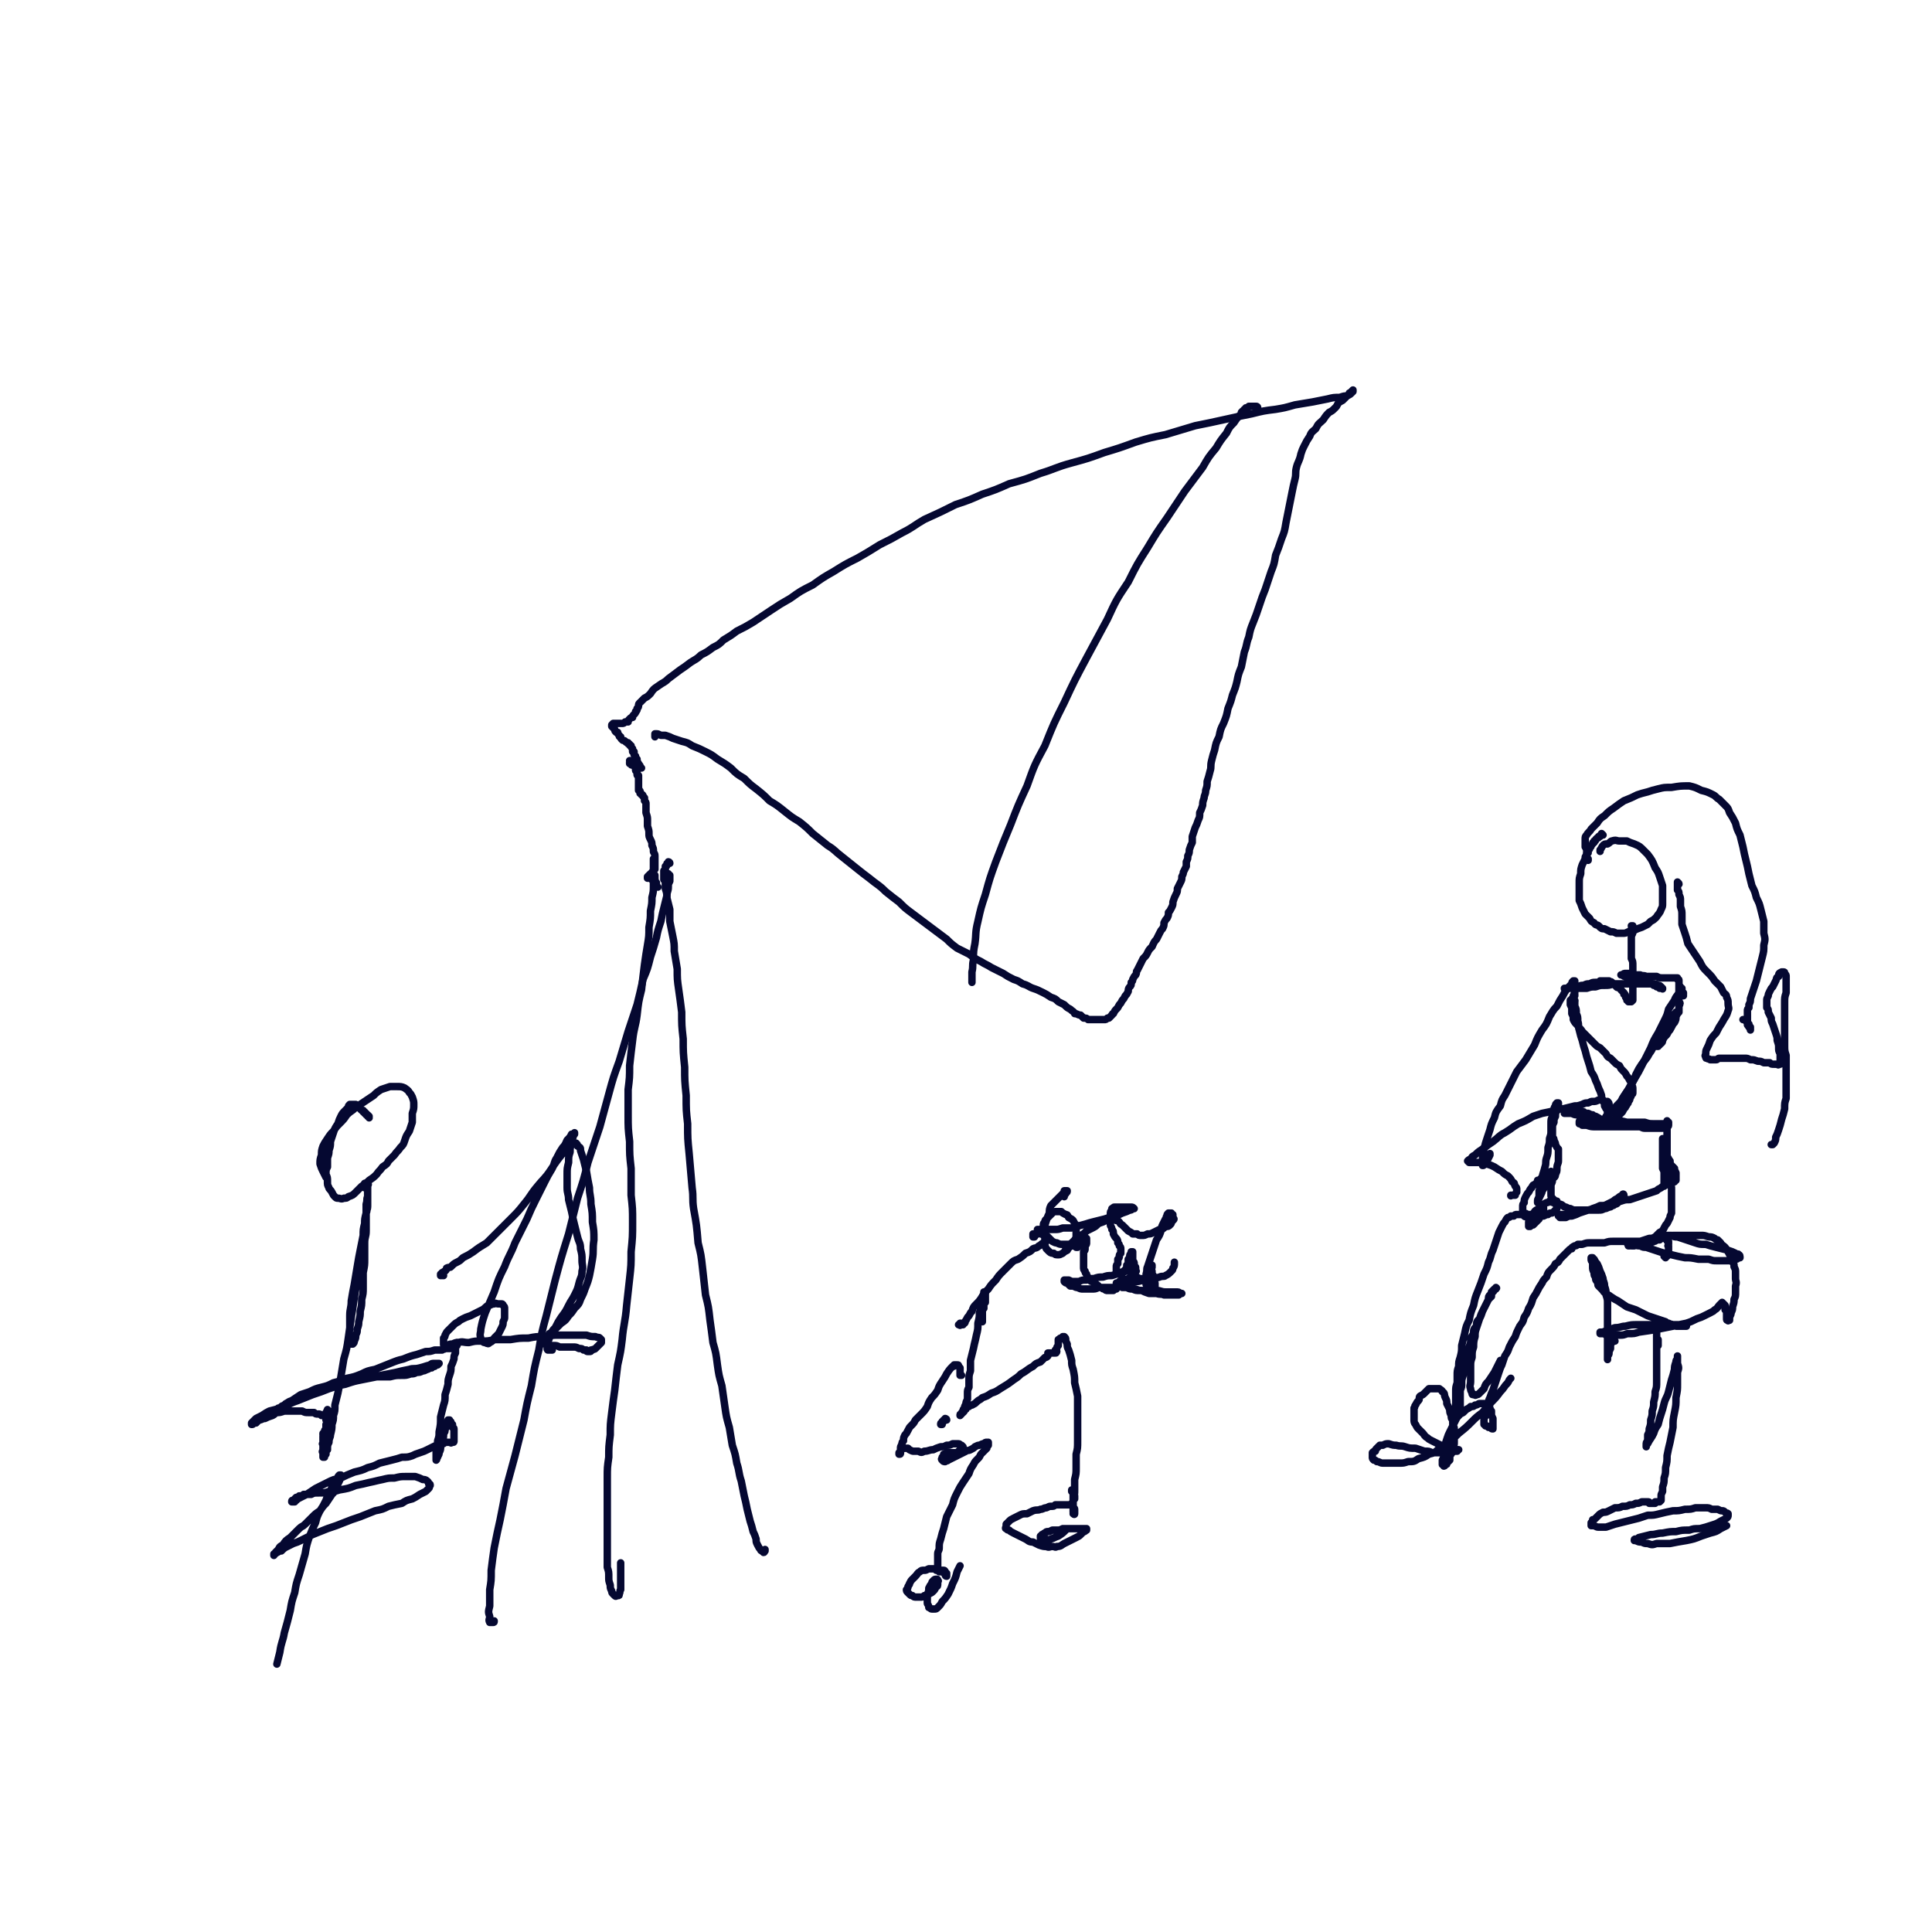 <svg viewBox='0 0 1298 1298' version='1.1' xmlns='http://www.w3.org/2000/svg' xmlns:xlink='http://www.w3.org/1999/xlink'><g fill='none' stroke='#050831' stroke-width='5' stroke-linecap='round' stroke-linejoin='round'><path d='M450,589c-1,0 -1,-1 -1,-1 0,0 0,0 0,1 0,0 0,-1 0,-1 0,0 0,0 0,0 0,0 0,0 0,0 0,0 0,0 0,0 0,0 0,0 0,0 0,0 0,0 0,-1 0,0 0,1 0,1 0,0 0,0 0,0 0,0 0,0 0,0 0,0 0,0 0,0 0,0 0,0 0,0 0,0 0,0 0,0 0,0 1,0 1,0 0,1 0,1 0,1 0,0 0,0 0,0 0,0 0,0 0,1 0,0 0,0 0,0 0,0 0,0 0,1 0,0 0,0 0,0 0,1 0,1 0,1 -1,2 -1,2 -1,4 0,3 -1,3 -1,6 -1,4 -1,4 -2,8 -1,4 -1,4 -2,9 -2,6 -2,6 -3,11 -2,7 -2,7 -4,13 -2,8 -2,8 -5,15 -2,9 -2,9 -4,17 -3,9 -3,9 -6,18 -3,10 -3,10 -6,20 -4,11 -4,11 -7,22 -3,11 -3,11 -6,22 -4,12 -4,12 -8,24 -3,12 -3,12 -7,24 -3,12 -3,12 -6,24 -5,16 -5,16 -9,31 -3,12 -3,12 -6,24 -3,11 -3,11 -5,23 -3,12 -3,12 -5,24 -3,12 -3,12 -5,23 -3,12 -3,12 -6,24 -3,11 -3,11 -6,22 -2,11 -2,11 -4,21 -2,9 -2,9 -4,19 -1,7 -1,7 -2,15 0,7 0,7 -1,13 0,6 0,6 0,11 -1,4 -1,4 0,7 0,2 -1,2 0,4 1,0 1,0 2,0 1,0 1,0 1,-1 '/><path d='M450,580c0,0 -1,-1 -1,-1 0,0 1,0 1,1 0,0 0,0 -1,0 0,0 0,0 0,0 -1,0 -1,0 -1,1 0,0 0,0 0,0 0,1 0,1 -1,1 0,1 0,1 0,1 0,0 0,0 0,1 0,0 0,0 0,0 0,1 0,1 0,1 0,0 -1,0 -1,0 0,1 0,1 0,1 0,0 0,0 0,1 0,0 0,0 0,0 0,0 0,0 0,1 0,0 0,0 0,0 0,1 0,1 0,1 0,0 0,0 0,1 0,0 0,0 0,1 0,0 1,0 1,0 0,1 0,1 0,2 0,2 0,2 0,4 1,3 1,3 1,6 1,4 1,4 2,8 0,4 0,4 0,8 1,5 1,5 2,10 1,5 1,5 1,10 1,6 1,6 2,12 0,7 0,7 1,14 1,7 1,7 2,15 0,9 0,9 1,18 0,9 0,9 1,19 0,9 0,9 1,19 0,10 0,10 1,19 0,10 0,10 1,20 1,12 1,12 2,23 1,7 0,7 1,14 2,11 2,11 3,23 2,8 2,8 3,17 1,9 1,9 2,18 2,8 2,8 3,17 1,7 1,7 2,15 2,7 2,7 3,15 1,7 1,7 3,14 1,7 1,7 2,14 1,7 1,7 3,14 1,6 1,6 2,12 2,6 2,6 3,12 2,6 1,6 3,12 1,5 1,5 2,10 1,4 1,4 2,9 1,4 1,4 2,8 1,3 1,3 2,7 1,2 1,2 2,5 0,2 0,2 1,4 1,2 1,2 2,3 0,1 1,1 1,1 1,1 1,1 1,1 1,0 0,-1 1,-1 0,-1 0,-1 0,-1 '/><path d='M442,596c-1,-1 -1,-1 -1,-1 0,0 0,0 0,0 0,0 0,0 0,-1 0,0 0,0 0,-1 0,0 0,0 -1,-1 0,-1 0,-1 0,-1 0,0 0,0 0,-1 0,0 0,0 0,-1 0,0 0,0 0,-1 0,0 0,0 -1,0 0,-1 0,-1 0,-1 0,0 0,0 0,0 0,-1 0,-1 0,-1 0,-1 0,-1 0,-1 0,0 0,0 0,-1 0,0 0,0 0,-1 0,0 0,0 0,0 0,-1 0,-1 0,-1 0,0 0,0 0,0 0,-1 0,-1 0,-1 0,0 0,0 0,0 0,-1 0,-1 0,-2 0,-1 0,-1 0,-1 0,0 0,-1 0,-1 0,0 0,0 0,1 0,1 0,1 0,2 0,1 0,1 0,3 0,3 0,3 0,6 0,3 0,3 0,6 0,4 0,4 -1,8 0,4 0,4 -1,9 0,5 0,5 -1,11 0,6 0,6 -1,12 -1,6 -1,6 -2,13 -1,8 -1,8 -2,17 -2,8 -2,8 -3,17 -1,8 -2,8 -3,17 -1,8 -1,8 -2,17 0,8 0,8 -1,16 0,9 0,9 0,17 0,9 0,9 1,18 0,9 0,9 1,18 0,9 0,9 0,18 1,9 1,9 1,18 0,10 0,10 -1,20 0,9 0,9 -1,18 -1,9 -1,9 -2,18 -1,12 -2,12 -3,23 -1,8 -1,8 -3,17 -1,8 -1,8 -2,17 -1,7 -1,7 -2,15 -1,8 -1,8 -1,15 -1,8 -1,8 -1,15 -1,7 -1,7 -1,14 0,7 0,7 0,14 0,7 0,7 0,14 0,6 0,6 0,12 0,5 0,5 0,11 0,4 0,4 0,9 1,3 1,3 1,7 0,2 0,2 1,5 0,2 0,2 1,4 0,1 0,1 1,2 0,0 0,0 1,1 0,0 0,0 0,0 1,1 1,0 1,0 1,0 1,0 1,0 1,0 1,0 1,-1 1,-2 0,-2 1,-3 0,-2 0,-2 0,-3 0,-2 0,-2 0,-4 0,-2 0,-2 0,-4 0,-3 0,-3 0,-5 0,-1 0,-1 0,-2 '/><path d='M440,591c-1,0 -1,-1 -1,-1 -1,0 0,1 0,1 0,0 0,0 0,0 0,0 0,0 0,0 -1,0 -1,0 -1,0 0,0 0,-1 0,-1 0,0 0,0 -1,0 0,0 0,0 0,0 0,0 0,0 0,0 0,0 0,0 0,0 -1,0 -1,0 -1,0 0,0 0,0 0,0 0,0 0,0 0,0 0,0 0,0 0,0 0,0 0,0 0,0 0,0 0,0 0,0 0,0 0,0 0,0 -1,0 -1,0 -1,0 0,0 0,0 0,0 0,0 0,0 0,-1 0,0 0,0 0,0 0,0 0,0 0,0 1,-1 1,-1 1,-1 0,0 0,0 1,-1 0,0 0,0 0,0 1,-1 1,0 1,-1 0,0 0,0 0,0 0,0 0,0 1,0 0,0 0,0 0,-1 0,0 0,0 0,0 0,0 0,0 1,-1 0,0 0,0 0,-1 0,-1 0,-1 0,-1 0,-1 0,-1 0,-2 0,-2 0,-2 0,-3 0,-1 0,-1 0,-2 0,-2 -1,-2 -1,-3 0,-2 0,-2 -1,-4 0,-2 0,-2 -1,-4 -1,-2 -1,-2 -1,-4 0,-2 0,-2 -1,-5 0,-2 0,-2 0,-4 0,-2 0,-2 -1,-5 0,-1 0,-1 0,-3 0,-2 0,-2 0,-3 0,-1 0,-1 -1,-2 0,-1 0,-1 0,-2 -1,-1 -1,-1 -1,-1 0,-1 0,-1 -1,-1 0,-1 0,-1 -1,-1 0,-1 0,-1 0,-1 0,-1 0,-1 -1,-1 0,0 0,0 0,-1 0,0 0,0 0,0 0,-1 0,-1 0,-1 0,0 0,0 0,0 0,0 0,0 0,0 0,0 0,0 0,0 0,0 0,0 0,-1 0,0 0,0 0,0 0,0 0,1 0,0 0,0 0,0 0,0 0,0 0,0 0,0 0,0 0,0 0,0 0,0 0,0 0,0 0,-1 0,-1 0,-1 0,0 0,0 0,-1 0,0 0,0 0,0 0,-1 0,-1 0,-2 0,0 0,0 0,-1 0,0 0,0 0,-1 0,0 0,0 0,-1 -1,0 -1,0 -1,-1 0,0 0,0 0,-1 0,0 0,0 0,0 0,-1 0,-1 0,-1 -1,0 -1,0 -1,-1 0,0 0,0 0,0 0,-1 0,-1 0,-1 0,0 0,0 0,-1 -1,0 -1,0 -1,-1 0,0 0,0 0,-1 -1,0 -1,0 -1,0 0,-1 0,-1 0,-1 -1,0 -1,0 -1,0 0,0 0,0 0,0 0,-1 0,-1 0,-1 0,0 0,0 0,0 0,1 0,0 -1,0 0,0 1,0 1,0 0,0 0,0 0,0 0,0 0,1 0,1 -1,0 -1,0 -1,0 0,0 0,0 0,0 0,0 0,0 0,0 0,0 0,0 0,0 0,0 0,0 0,1 1,0 0,0 1,0 0,1 0,1 1,1 '/><path d='M431,516c-1,0 -1,-1 -1,-1 0,0 0,1 0,1 0,0 0,-1 0,-1 0,0 0,0 0,0 0,-1 0,-1 -1,-1 0,-1 0,-1 0,-1 0,0 0,0 0,0 -1,-1 0,-1 -1,-1 0,0 0,0 0,0 0,-1 0,-1 0,-1 0,0 0,0 0,-1 -1,0 -1,0 -1,0 0,-1 0,-1 0,-1 0,0 0,0 0,-1 0,0 0,0 0,0 -1,-1 -1,-1 -1,-1 0,0 0,0 0,-1 0,0 0,0 0,0 0,0 0,0 0,-1 0,0 -1,0 -1,0 0,0 0,0 0,-1 0,0 0,0 0,-1 -1,-1 -1,-1 -1,-2 -1,0 -1,0 -1,-1 -1,0 -1,0 -1,-1 -1,0 -1,0 -2,-1 -1,-1 -1,0 -2,-1 -1,-1 -1,-1 -1,-2 -1,0 -1,0 -1,-1 -1,-1 -1,-1 -1,-2 -1,0 -1,0 -1,0 -1,-1 -1,-1 -1,-2 0,0 0,0 -1,-1 0,0 0,0 0,0 0,0 0,0 -1,-1 0,0 0,0 0,0 0,0 0,0 0,0 0,0 0,0 0,0 0,0 0,0 0,0 0,-1 0,-1 0,-1 0,0 0,0 0,0 0,0 0,0 0,0 1,-1 1,-1 1,-1 1,0 1,0 1,0 1,0 1,0 2,0 0,0 0,0 1,0 0,0 0,0 1,0 1,0 1,0 1,0 1,0 1,0 2,-1 1,0 1,0 2,0 0,-1 0,-1 1,-2 1,-1 1,-1 2,-1 0,-1 0,-1 1,-2 1,-1 1,-1 1,-2 1,0 0,0 1,-1 0,-1 0,-1 0,-1 1,-1 1,-1 1,-2 0,-1 0,-1 1,-2 1,-1 1,-1 3,-3 2,-1 2,-1 4,-3 2,-3 2,-3 5,-5 4,-3 4,-2 7,-5 4,-3 4,-3 8,-6 3,-2 3,-2 7,-5 3,-2 4,-2 7,-5 4,-2 4,-2 8,-5 4,-2 4,-2 7,-5 5,-3 5,-3 9,-6 6,-3 6,-3 11,-6 6,-4 6,-4 12,-8 6,-4 6,-4 13,-8 7,-5 7,-5 15,-9 7,-5 7,-5 14,-9 8,-5 8,-5 16,-9 7,-4 7,-4 15,-9 8,-4 8,-4 15,-8 8,-4 8,-5 15,-9 11,-5 11,-5 21,-10 9,-3 9,-3 18,-7 9,-3 9,-3 18,-7 11,-3 11,-3 21,-7 10,-3 10,-4 21,-7 11,-3 11,-3 22,-7 10,-3 10,-3 21,-7 10,-3 10,-3 20,-5 10,-3 10,-3 20,-6 10,-2 10,-2 19,-4 9,-2 9,-2 19,-4 8,-2 8,-2 16,-3 6,-1 6,-1 13,-3 6,-1 6,-1 12,-2 5,-1 5,-1 10,-2 4,-1 4,-1 8,-1 3,-1 3,-1 5,-1 2,-1 2,-1 3,-2 0,0 0,0 1,-1 0,0 0,0 0,-1 0,0 0,0 0,0 0,0 0,0 0,0 0,0 0,0 0,0 0,0 0,0 0,0 -1,1 -1,1 -2,2 -1,0 0,0 -1,1 -1,1 -1,1 -2,2 -1,1 -1,1 -2,2 -2,1 -2,1 -3,2 -1,2 -1,2 -2,3 -2,2 -2,2 -4,3 -2,2 -2,2 -4,5 -3,3 -3,2 -5,6 -2,2 -3,2 -4,5 -2,3 -2,3 -4,7 -1,2 -1,2 -2,5 -1,5 -2,5 -3,9 -1,4 0,4 -1,8 -1,4 -1,4 -2,9 -1,5 -1,5 -2,10 -1,5 -1,5 -2,10 -1,6 -1,6 -3,11 -2,6 -2,6 -4,11 -1,6 -1,6 -3,11 -2,6 -2,6 -4,12 -2,5 -2,5 -4,11 -2,6 -2,6 -4,11 -2,5 -2,5 -3,10 -2,5 -1,5 -3,10 -1,5 -1,5 -2,10 -2,5 -2,5 -3,10 -1,4 -1,4 -3,9 -1,4 -1,4 -3,9 -1,5 -1,5 -3,10 -2,4 -2,4 -3,9 -2,4 -2,4 -3,9 -1,3 -1,3 -2,7 -1,4 0,4 -1,7 -1,4 -1,4 -2,7 0,3 0,3 -1,6 0,3 -1,3 -1,5 -1,3 -1,3 -1,5 -1,3 -1,3 -2,5 0,3 0,3 -1,5 -1,3 -1,3 -2,5 -1,3 -1,3 -2,6 0,2 0,2 0,4 -1,2 -1,2 -2,5 0,2 0,2 -1,4 0,2 0,2 -1,4 0,2 0,2 0,3 -1,2 -1,2 -2,4 0,1 0,1 -1,3 0,2 0,2 -1,4 -1,2 -1,2 -2,4 0,2 0,2 -1,4 -1,2 -1,2 -2,5 0,2 0,2 -1,4 -1,2 -1,2 -2,3 0,2 0,2 -1,4 -1,1 -1,1 -2,3 0,2 0,2 -1,4 -1,1 -1,1 -2,3 -1,2 -1,2 -2,4 -2,2 -2,3 -3,5 -2,2 -2,2 -3,4 -1,2 -1,2 -3,4 -1,2 -1,2 -2,4 -1,2 -1,2 -2,4 -1,1 0,1 -1,3 -1,1 -1,1 -2,3 0,1 0,1 -1,2 0,2 0,2 -1,3 -1,1 -1,2 -1,3 -1,2 -1,2 -2,3 -1,2 -1,2 -2,3 -1,2 -1,2 -2,3 -1,2 -1,2 -2,3 -1,1 -1,1 -2,3 -1,0 -1,1 -1,1 -1,1 -1,1 -2,2 -1,0 -1,0 -1,0 -1,1 -1,1 -2,1 -1,0 -1,0 -1,0 -1,0 -1,0 -2,0 -1,0 -1,0 -2,0 -2,0 -2,0 -3,0 -1,0 -1,0 -3,0 -1,-1 -1,-1 -3,-1 -1,-1 -1,-1 -2,-2 -2,0 -2,-1 -4,-1 -1,-2 -1,-1 -3,-3 -2,-1 -2,-1 -4,-3 -2,-1 -2,-1 -4,-2 -2,-2 -2,-2 -5,-3 -3,-2 -3,-2 -5,-3 -4,-2 -4,-2 -7,-3 -3,-1 -3,-2 -7,-3 -3,-2 -3,-2 -6,-3 -4,-2 -4,-2 -7,-4 -4,-2 -4,-2 -8,-4 -3,-2 -4,-2 -7,-4 -4,-2 -4,-2 -8,-5 -4,-2 -4,-2 -8,-4 -4,-3 -4,-3 -7,-6 -4,-3 -4,-3 -8,-6 -4,-3 -4,-3 -8,-6 -4,-3 -4,-3 -8,-6 -4,-3 -4,-3 -8,-7 -4,-3 -4,-3 -9,-7 -5,-5 -5,-4 -11,-9 -4,-3 -4,-3 -9,-7 -5,-4 -5,-4 -10,-8 -4,-3 -4,-4 -9,-7 -5,-4 -5,-4 -10,-8 -4,-4 -4,-4 -9,-8 -5,-3 -5,-3 -10,-7 -5,-4 -5,-4 -10,-7 -4,-4 -4,-4 -9,-8 -4,-3 -4,-3 -8,-7 -5,-3 -5,-3 -9,-7 -4,-3 -4,-3 -9,-6 -4,-3 -4,-3 -8,-5 -4,-2 -4,-2 -9,-4 -3,-2 -3,-2 -7,-3 -3,-1 -3,-1 -6,-2 -2,-1 -2,-1 -5,-2 -2,0 -2,0 -3,0 -2,-1 -2,-1 -3,-1 0,0 -1,0 -1,0 0,1 0,1 0,1 0,0 0,0 0,1 '/><path d='M845,274c0,0 0,-1 -1,-1 0,0 1,1 1,1 0,0 0,0 0,0 -1,-1 -1,0 -1,-1 0,0 0,0 -1,0 0,0 0,0 0,0 0,0 0,0 -1,0 0,0 0,0 0,0 0,0 0,0 -1,0 0,0 0,0 0,0 0,0 0,0 -1,0 0,0 0,0 0,0 0,0 0,0 0,0 -1,0 -1,0 -1,0 0,0 0,0 0,0 -1,1 0,1 -1,1 0,0 0,0 -1,0 0,0 0,1 0,1 -1,0 -1,0 -1,0 0,1 0,1 -1,1 0,0 0,0 -1,1 0,1 0,1 -1,2 -2,2 -2,2 -4,5 -3,3 -3,3 -5,7 -4,5 -4,5 -7,10 -5,6 -5,6 -9,13 -6,8 -6,8 -12,16 -6,9 -6,9 -12,18 -7,10 -7,10 -13,20 -7,11 -7,11 -13,23 -8,12 -8,12 -14,25 -7,13 -7,13 -14,26 -8,15 -8,15 -15,30 -7,14 -7,14 -13,29 -7,13 -7,13 -12,27 -6,13 -6,13 -11,26 -5,12 -5,12 -10,25 -4,11 -4,11 -7,22 -3,9 -3,9 -5,18 -2,8 -1,8 -2,15 -1,5 -1,5 -1,11 -1,4 0,4 -1,8 0,3 0,3 0,7 '/><path d='M248,751c0,-1 -1,-1 -1,-1 0,0 1,0 1,0 0,0 0,0 0,0 0,0 0,0 -1,-1 0,0 0,0 0,0 0,0 0,0 -1,0 0,0 0,0 0,0 0,-1 0,-1 0,-1 0,0 0,0 0,0 0,0 -1,0 -1,0 0,0 0,0 0,-1 0,0 0,0 0,0 -1,0 -1,0 -1,0 0,0 0,0 0,0 0,-1 0,-1 0,-1 -1,0 -1,0 -1,0 0,0 0,0 0,0 0,0 0,0 0,0 -1,-1 -1,-1 -1,-1 0,0 0,0 0,0 0,0 0,0 0,0 -1,-1 -1,-1 -1,-1 -1,0 -1,0 -1,-1 -1,0 -1,0 -1,-1 -1,0 -1,0 -1,0 0,0 0,0 -1,0 0,0 0,0 -1,0 0,0 0,0 -1,0 -1,1 -1,1 -1,2 -1,1 -1,1 -2,2 -2,2 -2,2 -3,4 -1,2 -1,2 -2,5 -2,3 -2,3 -3,6 -1,3 -1,3 -2,6 0,3 0,3 -1,6 0,2 0,2 -1,5 0,3 0,3 0,6 -1,2 -1,2 -1,5 1,2 1,2 1,5 0,2 0,2 1,4 0,1 1,1 2,3 1,2 1,2 2,3 1,1 1,1 2,1 2,0 2,1 4,0 2,0 2,0 3,-1 3,-1 3,-1 5,-3 2,-2 2,-2 4,-4 3,-2 3,-2 5,-4 3,-2 3,-2 5,-4 2,-3 2,-2 4,-5 3,-2 3,-2 4,-4 2,-2 2,-2 4,-4 2,-3 2,-2 4,-5 2,-2 2,-2 3,-5 1,-3 1,-3 3,-6 1,-3 1,-3 2,-6 0,-3 0,-3 0,-6 1,-3 1,-3 1,-6 0,-2 0,-2 -1,-5 -1,-2 -1,-2 -2,-3 -1,-2 -2,-2 -3,-3 -2,-1 -3,-1 -5,-1 -2,0 -2,0 -5,0 -3,1 -3,1 -6,2 -3,2 -3,2 -5,4 -3,2 -3,2 -6,4 -3,2 -3,2 -6,4 -3,3 -3,2 -6,5 -2,3 -2,3 -5,6 -2,2 -2,2 -4,5 -2,2 -2,2 -4,5 -2,3 -2,3 -3,5 -1,3 -1,3 -1,6 -1,3 -1,3 -1,6 1,3 1,3 2,5 1,2 1,2 2,4 '/><path d='M246,798c-1,0 -1,-1 -1,-1 -1,0 0,1 0,1 0,0 0,0 0,0 0,0 0,0 0,0 0,-1 0,-1 0,-1 0,0 0,0 0,0 0,0 0,0 0,0 0,0 0,0 0,0 0,0 0,0 1,0 0,0 0,0 0,0 0,0 -1,0 0,-1 0,0 0,0 0,0 0,0 0,0 0,0 0,0 0,0 0,0 0,0 0,0 0,0 0,0 0,0 0,0 0,0 0,0 0,0 0,0 0,0 0,0 0,0 0,0 0,0 0,0 0,0 -1,-1 0,0 1,1 1,1 0,0 0,0 0,0 0,0 0,0 0,0 0,0 0,-1 0,-1 1,0 1,0 1,0 0,0 0,0 0,0 0,0 0,0 0,0 0,0 0,0 0,0 0,0 0,0 0,0 1,1 0,1 0,2 0,1 0,1 0,3 0,2 0,2 0,4 0,2 0,2 0,5 0,3 0,3 -1,5 0,4 0,4 0,7 -1,5 -1,5 -2,9 -1,5 -1,5 -2,10 -1,5 -1,5 -2,11 -1,6 -1,6 -2,12 -1,5 -1,5 -2,11 0,5 -1,5 -1,10 0,4 0,4 0,8 0,3 -1,3 0,6 0,2 0,2 0,3 1,1 1,1 1,2 1,0 1,0 1,0 1,-1 1,-1 1,-2 1,-2 1,-2 1,-4 1,-2 1,-2 1,-4 1,-3 1,-3 1,-5 1,-4 1,-4 1,-7 1,-4 1,-4 1,-8 1,-4 1,-4 1,-8 0,-5 0,-5 0,-10 1,-5 1,-5 1,-9 0,-5 0,-5 0,-11 0,-4 1,-4 1,-8 0,-3 0,-3 0,-6 0,-3 0,-3 0,-6 1,-2 0,-2 1,-5 0,-2 0,-2 0,-4 0,-1 0,-1 0,-2 0,-1 0,-1 0,-2 0,0 0,0 0,0 0,0 0,0 0,0 0,1 0,1 0,2 -1,2 0,2 -1,5 0,3 0,3 0,6 -1,4 -1,4 -1,7 -1,4 -1,4 -1,8 -1,5 -1,5 -1,9 -1,5 -1,5 -1,10 -1,6 -1,6 -2,11 -1,6 -1,6 -2,12 -1,7 -1,7 -2,13 -1,7 -1,7 -2,14 -1,7 -1,7 -3,14 -1,6 -1,6 -2,12 -1,6 -1,6 -2,11 -1,4 -1,4 -2,8 0,4 0,4 -1,7 0,3 0,3 -1,6 0,3 0,3 -1,7 0,2 -1,2 -1,5 -1,2 -1,2 -1,5 -1,1 -1,1 -1,3 -1,1 -1,1 -1,2 -1,0 -1,0 -1,0 0,0 0,0 0,0 0,0 0,0 0,0 0,-1 0,-1 0,-1 0,-1 0,-1 0,-2 -1,-1 0,-1 0,-2 0,-1 0,-1 0,-2 0,0 0,0 0,-1 0,0 0,0 0,0 0,-1 0,-1 0,-1 0,0 -1,0 0,0 0,-1 0,-1 0,-1 0,-1 0,-1 0,-2 0,0 0,0 0,-1 0,0 0,0 0,-1 1,0 1,0 1,-1 0,0 0,0 0,0 0,0 0,0 0,0 0,0 0,0 0,0 0,0 -1,-1 -1,-1 0,0 1,0 1,1 0,0 0,0 0,0 -1,0 -1,0 -1,0 0,0 0,0 0,0 0,0 0,0 0,0 0,0 0,0 0,0 0,0 0,0 0,0 0,0 0,0 0,0 0,-1 0,-1 0,-1 0,0 0,0 0,0 1,1 0,0 0,0 0,0 0,0 0,0 0,0 0,0 0,0 0,0 0,0 1,0 0,-1 0,-1 0,-1 0,-1 0,-1 1,-2 0,-2 0,-2 0,-3 1,-2 1,-2 1,-3 0,-1 0,-1 0,-2 1,-1 0,-1 1,-2 0,-1 0,-1 0,-2 0,0 0,0 -1,0 0,-1 0,-1 0,-1 0,0 0,0 0,0 0,0 0,0 0,0 0,0 0,0 0,0 0,0 0,0 0,0 0,1 0,1 0,1 -1,0 0,0 -1,1 0,0 0,0 0,0 0,1 0,1 0,1 0,1 0,1 0,1 0,1 0,1 0,1 0,1 0,1 0,1 0,1 0,1 0,1 0,0 0,0 0,0 0,0 0,0 0,0 0,0 0,0 0,0 0,0 0,0 0,0 0,-1 0,-1 0,-1 0,-1 0,-1 0,-1 -1,0 -1,-1 -1,-1 -1,0 -1,0 -2,0 -1,-1 -1,-1 -2,-1 -2,0 -2,0 -3,-1 -2,0 -2,0 -4,0 -2,0 -2,0 -4,-1 -2,0 -2,0 -4,0 -2,0 -2,0 -4,0 -2,0 -2,0 -4,0 -3,1 -3,1 -5,1 -2,1 -1,1 -3,2 -3,1 -3,1 -5,2 -2,0 -2,1 -4,1 -1,1 -1,1 -2,2 -1,0 -1,0 -2,0 0,1 0,1 -1,1 0,0 0,-1 0,-1 1,-1 1,-1 1,-1 1,-1 1,-1 2,-2 2,-1 2,-1 4,-2 3,-2 3,-2 5,-3 4,-1 4,-1 7,-2 6,-2 6,-3 12,-5 5,-2 5,-2 10,-4 6,-2 6,-2 11,-4 6,-2 6,-2 11,-3 6,-2 6,-2 11,-3 5,-1 5,-1 10,-2 5,0 5,0 9,0 4,-1 4,-1 8,-1 3,0 3,0 6,-1 2,0 2,0 4,-1 2,0 2,0 4,-1 1,0 1,0 3,-1 1,0 1,-1 3,-1 1,-1 1,-1 2,-1 1,-1 1,-1 2,-1 0,0 0,0 1,-1 0,0 0,0 0,0 0,0 0,0 -1,0 -1,0 -1,0 -2,0 -2,0 -2,0 -3,1 -4,1 -3,1 -7,2 -4,1 -4,0 -7,1 -5,1 -5,1 -9,2 -5,1 -5,1 -10,2 -5,1 -5,1 -10,2 -6,1 -6,1 -11,3 -6,1 -6,1 -11,2 -5,2 -5,2 -10,3 -4,2 -4,2 -8,3 -3,2 -3,2 -6,3 -2,1 -2,1 -4,2 -2,0 -2,0 -4,1 -1,1 -1,1 -3,2 0,0 0,0 -1,1 0,0 0,0 -1,0 0,0 0,0 1,0 0,0 0,0 1,-1 1,-1 1,0 2,-1 3,-2 2,-2 5,-3 3,-2 3,-2 6,-4 3,-1 3,-1 6,-2 4,-2 4,-2 8,-3 4,-1 4,-1 8,-3 4,-1 4,-1 9,-3 5,-1 5,-1 10,-3 4,-2 4,-2 9,-3 5,-2 5,-2 10,-4 5,-2 5,-2 9,-3 5,-2 5,-2 9,-3 3,-1 3,-1 6,-2 3,0 3,0 6,-1 3,0 3,0 5,0 1,-1 1,0 2,-1 1,0 1,0 2,0 1,0 1,0 2,0 0,0 0,0 1,0 0,0 0,0 1,0 0,-1 0,-1 0,-1 0,0 0,0 1,0 0,-1 0,-1 0,-1 0,0 0,0 1,0 0,0 0,0 0,-1 0,0 0,0 0,0 0,0 0,0 0,0 0,0 0,0 0,0 0,-1 0,-1 0,-1 0,0 0,0 0,0 0,0 0,0 0,0 0,0 0,0 0,0 0,0 0,0 0,0 0,0 0,0 0,0 0,0 0,0 0,1 0,1 0,1 -1,2 0,2 0,2 0,4 -1,2 -1,2 -1,4 -1,3 -1,3 -2,5 0,3 0,3 -1,6 -1,3 -1,3 -1,6 -1,4 -1,4 -2,7 0,4 0,4 -1,7 -1,4 -1,4 -2,8 0,5 0,5 -1,10 0,3 0,3 -1,6 0,3 0,3 -1,5 0,2 0,2 0,4 0,1 0,1 0,2 0,1 0,1 0,2 0,0 0,0 0,0 0,1 0,1 0,0 0,0 0,0 0,0 1,-1 0,-1 1,-2 0,-1 1,-1 1,-3 1,-2 1,-2 1,-4 1,-2 1,-2 1,-4 1,-2 1,-2 1,-5 1,-1 1,-1 1,-3 1,-1 1,-1 1,-3 0,-1 0,-1 1,-1 0,-1 0,-1 0,-2 0,0 0,0 0,0 0,0 1,0 1,0 0,0 0,0 0,0 0,1 0,1 0,1 1,0 1,0 1,1 0,1 0,1 1,1 0,1 0,1 0,2 0,0 1,0 1,1 0,0 0,0 0,1 0,1 0,1 0,2 0,1 0,1 0,2 0,0 0,0 0,1 0,1 0,1 0,1 0,1 0,1 0,1 0,1 0,1 -1,1 0,0 0,0 -1,0 0,1 0,0 -1,0 -1,0 -1,0 -1,0 -1,0 -1,0 -2,0 -1,1 -1,1 -2,1 -1,0 -1,0 -2,1 -2,0 -2,0 -4,1 -2,1 -2,1 -4,2 -2,1 -2,1 -5,2 -3,1 -3,1 -5,2 -3,1 -3,1 -7,1 -3,1 -3,1 -7,2 -4,1 -4,1 -8,2 -4,2 -4,2 -8,3 -4,2 -5,2 -9,3 -5,2 -5,2 -9,4 -5,1 -5,1 -9,3 -4,2 -4,2 -8,4 -3,2 -3,2 -6,4 -2,1 -2,1 -4,2 -2,1 -2,1 -3,2 -1,0 -1,0 -1,1 -1,0 -1,0 -1,0 -1,0 -1,0 -1,0 0,0 0,0 0,0 0,-1 0,-1 1,-1 1,-1 1,-1 2,-2 1,0 1,0 2,-1 2,0 2,0 3,-1 3,0 3,0 5,0 2,-1 2,-1 5,-1 4,0 4,0 7,-1 4,0 4,0 7,-1 6,-1 6,-1 11,-3 5,-1 5,-1 9,-2 5,-1 4,-1 9,-2 4,-1 4,-1 8,-1 4,-1 4,-1 8,-1 3,0 3,0 6,0 3,1 3,1 5,2 1,0 2,0 3,1 1,1 1,1 1,2 1,0 1,0 1,1 -1,1 0,1 -1,2 -1,1 -1,1 -2,2 -2,1 -2,1 -4,2 -3,2 -3,2 -5,3 -4,1 -4,1 -7,3 -5,1 -5,1 -9,2 -4,2 -4,2 -9,3 -5,2 -5,2 -10,4 -6,2 -6,2 -11,4 -5,2 -5,2 -11,4 -5,2 -5,2 -10,4 -4,2 -4,2 -8,4 -2,1 -2,1 -5,2 -2,1 -2,1 -4,2 -2,1 -2,1 -4,3 -2,0 -2,1 -3,1 -1,1 -1,1 -2,1 0,0 0,1 0,1 0,-1 0,-1 0,-1 0,0 1,0 1,-1 1,-1 1,-1 2,-2 1,-2 1,-2 3,-3 2,-3 2,-3 5,-5 3,-3 3,-3 6,-6 2,-2 2,-1 4,-3 3,-3 3,-3 5,-5 2,-2 2,-2 5,-4 2,-3 2,-3 4,-5 2,-3 2,-3 4,-6 2,-2 2,-2 3,-5 1,-2 1,-2 2,-4 1,-2 0,-2 1,-3 0,0 0,-1 0,-1 0,0 -1,0 -1,0 -1,1 -1,1 -1,2 -2,1 -1,1 -3,3 -1,3 -1,3 -2,6 -2,3 -2,3 -3,6 -2,4 -2,4 -4,7 -2,4 -2,4 -3,8 -2,4 -2,4 -4,9 -2,6 -2,6 -3,12 -2,7 -2,7 -4,14 -2,6 -2,6 -3,12 -2,6 -2,6 -3,12 -2,8 -2,8 -4,15 -1,6 -2,6 -3,13 -1,4 -1,4 -2,8 '/><path d='M1077,561c0,0 -1,-1 -1,-1 0,0 0,1 0,1 0,0 0,0 0,0 -1,0 -1,0 -1,1 0,0 0,0 -1,0 0,1 0,1 -1,1 0,0 0,0 0,0 -1,1 -1,1 -1,1 0,1 0,1 -1,1 0,0 0,0 0,1 -1,0 -1,0 -1,1 0,0 0,0 -1,1 0,0 0,0 0,0 0,1 0,1 -1,1 0,1 0,1 0,1 0,1 -1,1 -1,1 0,1 0,1 0,2 0,0 -1,0 -1,1 0,0 0,0 0,1 0,0 -1,0 -1,1 0,1 0,1 0,1 -1,2 -1,2 -2,4 -1,3 -1,3 -1,6 -1,3 -1,3 -1,6 0,3 0,3 0,6 0,3 0,3 0,6 1,2 1,2 2,5 1,2 1,2 2,4 1,1 1,1 3,3 1,2 1,2 3,3 1,2 2,1 3,2 2,2 2,2 4,2 2,1 2,1 4,2 2,0 2,0 4,1 2,0 2,0 4,0 2,0 2,0 4,-1 2,0 2,0 4,-1 2,-1 2,-1 5,-2 2,-1 2,-1 4,-2 1,-1 1,-1 2,-2 2,-1 2,-1 4,-3 1,-2 2,-2 3,-5 1,-2 1,-2 1,-4 0,-3 0,-3 0,-6 0,-3 0,-3 0,-6 -1,-3 -1,-3 -2,-6 -1,-3 -1,-3 -3,-6 -2,-5 -2,-5 -5,-9 -2,-2 -2,-2 -4,-4 -2,-2 -3,-2 -5,-3 -3,-1 -3,-1 -5,-2 -3,0 -3,0 -5,0 -2,0 -2,-1 -5,0 -1,0 -1,1 -3,2 -2,0 -2,0 -3,1 -1,1 -1,2 -2,3 0,0 0,0 0,1 '/><path d='M1097,625c0,-1 -1,-1 -1,-1 0,0 0,0 0,0 1,0 0,0 0,0 0,0 0,0 0,0 1,0 1,0 1,0 0,0 0,0 0,-1 0,0 0,0 0,0 0,0 0,0 0,0 0,0 0,0 0,0 0,0 0,0 0,0 0,0 0,0 0,0 0,0 0,0 0,0 0,0 0,0 0,0 0,0 0,0 0,0 0,-1 0,-1 0,-1 0,0 0,0 0,0 0,0 0,0 0,0 0,1 -1,0 -1,0 0,0 1,0 1,0 0,0 0,0 0,0 0,1 -1,0 -1,0 0,0 1,0 1,0 0,1 0,1 0,2 0,1 0,1 0,2 0,1 0,1 -1,3 0,2 0,2 0,3 0,2 0,2 0,4 0,2 0,2 0,4 0,2 0,2 0,4 1,2 1,2 1,5 0,2 0,2 0,4 0,2 0,2 0,4 0,2 0,2 0,4 0,2 0,2 0,4 0,2 0,2 0,3 0,1 0,1 0,3 0,0 0,0 0,1 0,0 0,0 -1,1 0,0 0,0 0,0 0,0 0,0 -1,0 0,0 0,0 -1,0 0,-1 0,-1 -1,-1 0,-1 0,-1 0,-1 -1,-1 -1,-1 -1,-2 0,-1 0,-1 -1,-1 0,-1 0,-1 0,-1 -1,-1 -1,-1 -1,-1 -1,-1 -1,-1 -1,-1 -1,-1 0,-1 -1,-1 -1,-1 -1,0 -2,-1 0,0 0,-1 -1,-1 0,-1 -1,-1 -1,-1 -1,-1 -1,-1 -1,-1 -1,-1 -1,0 -2,-1 -1,0 -1,0 -2,0 -2,0 -2,0 -4,0 -1,1 -1,1 -3,1 -2,0 -2,0 -4,1 -2,0 -2,0 -4,1 -2,0 -2,0 -4,1 -2,0 -2,0 -4,1 -1,0 -1,0 -2,0 -1,0 -1,0 -2,0 0,1 0,0 0,0 -1,0 -1,1 -1,0 0,0 0,0 0,0 0,0 0,0 0,0 0,0 0,0 0,0 0,0 0,0 0,0 1,0 1,0 2,0 2,0 2,0 3,0 2,0 2,0 5,0 2,0 2,0 5,0 3,-1 3,-1 6,-1 3,-1 3,-1 6,-1 3,0 3,0 6,-1 3,0 3,0 6,0 3,0 3,0 6,0 2,0 2,0 5,0 2,0 2,0 4,0 2,0 2,0 3,0 2,0 2,0 3,1 1,0 1,0 2,1 1,0 1,0 2,1 1,0 1,0 1,0 1,0 1,0 1,0 0,1 0,0 0,0 0,0 0,0 0,0 0,0 0,0 0,0 0,0 0,0 0,0 -1,-1 -1,-1 -1,-1 -1,-1 -1,-1 -2,-1 -2,-1 -2,-1 -4,-1 -2,-1 -2,-1 -4,-2 -2,0 -2,0 -5,-1 -2,0 -2,0 -4,-1 -2,0 -2,0 -3,-1 -1,0 -1,0 -2,0 -1,0 -1,0 -2,-1 0,0 0,0 -1,0 0,0 0,0 0,0 0,0 0,0 0,0 1,0 1,0 1,0 1,-1 1,-1 2,-1 1,0 1,0 2,0 2,0 2,0 3,1 2,0 2,0 5,0 2,1 2,0 4,1 2,0 2,0 3,0 2,0 2,0 4,0 2,1 2,1 4,1 2,0 2,0 4,0 1,0 1,0 2,0 1,0 1,0 1,0 1,0 1,0 2,0 0,0 0,0 0,0 1,0 1,0 1,0 0,0 0,0 0,1 1,0 1,0 1,1 0,1 0,1 0,2 0,1 0,1 0,2 0,2 0,2 0,3 0,2 0,2 0,3 0,2 0,2 0,4 1,1 1,1 0,3 0,2 0,2 0,4 -1,1 -1,1 -2,3 0,2 0,2 -1,4 -1,1 -1,1 -2,3 -1,2 -1,2 -2,3 -1,2 -1,2 -2,3 -1,1 -1,1 -2,3 0,1 0,1 -1,2 -1,0 -1,0 -1,1 -1,0 -1,1 -1,1 -1,0 -1,0 -1,0 0,0 0,0 0,0 0,0 0,0 0,-1 0,-1 0,-1 0,-2 1,-1 1,-1 2,-3 0,-1 0,-1 1,-3 1,-2 1,-2 2,-3 1,-2 1,-2 2,-4 1,-1 1,-1 2,-3 1,-1 1,-1 2,-2 1,-1 1,-1 2,-1 0,-1 0,-1 0,-1 1,0 1,0 1,0 -1,1 -1,1 -1,2 -2,2 -2,2 -3,3 -1,2 -1,2 -3,4 -2,2 -2,2 -3,5 -2,2 -2,2 -4,5 -3,5 -2,5 -5,9 -2,4 -3,4 -5,7 -2,3 -2,3 -4,7 -1,3 -1,3 -3,7 -2,3 -2,3 -4,6 -2,3 -2,3 -3,7 -1,2 -2,2 -2,4 -1,2 -1,2 -1,3 0,1 0,1 0,1 0,1 0,1 0,1 0,0 0,0 0,-1 1,0 1,0 2,-1 1,-1 1,-1 2,-2 1,-2 1,-2 2,-3 0,-1 1,-1 1,-2 1,-1 1,-1 1,-2 1,-1 1,-1 1,-2 1,-2 1,-1 1,-3 1,0 1,0 1,-1 0,-1 0,-1 0,-2 0,-2 0,-2 -1,-3 0,-2 0,-2 -1,-3 -1,-2 -1,-2 -2,-3 -1,-2 -1,-2 -3,-4 -1,-1 -1,-1 -2,-3 -2,-1 -2,-1 -3,-2 -2,-2 -2,-2 -3,-3 -2,-1 -2,-1 -3,-3 -2,-2 -2,-2 -4,-4 -2,-1 -2,-1 -3,-2 -3,-3 -3,-3 -5,-5 -2,-2 -2,-2 -4,-4 -1,-2 -2,-2 -3,-4 -2,-2 -2,-2 -3,-4 0,-2 0,-2 -1,-4 0,-2 0,-2 0,-3 0,-1 0,-1 -1,-3 0,0 0,0 0,-1 0,-1 0,-1 0,-1 0,-1 0,-1 0,-1 1,0 1,0 1,0 0,-1 0,0 0,-1 0,0 0,0 1,0 0,1 0,1 0,1 0,0 1,0 1,1 0,2 0,2 0,3 1,2 1,2 1,5 1,2 1,2 1,5 1,3 0,3 1,6 1,4 1,4 2,7 1,4 1,4 2,7 1,4 1,4 2,7 1,3 1,3 2,7 2,3 2,3 3,6 1,2 1,2 2,5 1,2 1,2 2,5 0,2 0,2 1,4 1,1 1,1 1,3 1,2 1,2 2,3 0,2 0,2 1,4 0,1 0,1 0,2 0,0 0,0 0,1 -1,1 -1,1 -1,1 0,1 0,1 -1,1 0,0 0,0 0,0 -1,1 -1,1 -1,0 0,0 0,0 -1,0 0,-1 0,-1 -1,-2 -1,0 -1,0 -1,-1 -1,-1 -1,-1 -3,-2 -1,0 -1,0 -2,-1 -1,0 -1,0 -3,-1 -2,0 -2,0 -3,-1 -2,0 -2,0 -4,0 -2,0 -2,0 -3,0 -2,0 -2,0 -3,0 -1,0 -1,0 -2,1 0,0 0,0 0,0 0,0 -1,0 -1,0 1,0 1,0 1,0 1,0 1,0 1,0 2,0 2,0 3,0 2,1 2,1 4,1 3,1 3,1 5,2 4,1 4,1 7,2 4,1 4,1 8,2 4,1 4,1 8,1 4,0 4,0 8,1 3,0 3,0 7,0 2,0 2,0 4,0 2,0 2,0 4,0 3,0 3,-1 6,-1 1,0 1,0 2,0 0,0 0,0 1,0 0,0 1,0 0,0 0,-1 0,0 0,-1 -1,0 -1,0 -2,0 -2,0 -2,0 -3,0 -2,0 -2,0 -4,0 -3,0 -3,0 -6,-1 -3,0 -3,0 -6,0 -3,0 -3,0 -6,0 -4,-1 -4,-1 -7,-1 -3,0 -3,0 -6,-1 -3,0 -3,0 -6,0 -2,0 -2,0 -5,0 -1,0 -1,0 -3,0 -1,0 -1,0 -3,0 0,1 0,1 -1,1 -1,0 -1,0 -1,1 0,0 0,0 0,1 1,0 1,0 2,1 2,0 2,0 3,0 3,1 3,1 6,1 3,0 3,0 7,0 4,0 4,0 8,0 3,0 3,0 7,0 3,0 3,0 7,0 2,0 2,1 4,1 2,0 2,0 3,0 2,0 2,0 4,0 1,0 1,0 2,0 1,0 1,0 2,0 0,0 0,0 1,0 0,0 0,0 0,0 0,-1 0,-1 0,-1 1,0 1,0 1,-1 0,0 0,0 1,-1 0,0 0,0 0,0 1,-1 0,-1 1,-1 0,0 0,0 0,-1 0,0 0,0 0,0 0,0 0,0 0,0 0,0 0,0 0,0 0,0 0,0 0,0 0,0 0,0 0,0 0,1 1,1 0,1 0,0 0,0 0,0 0,0 0,0 0,0 1,0 0,0 0,-1 0,0 0,1 0,1 0,0 0,0 0,0 0,0 1,0 1,0 0,0 0,0 0,0 0,1 0,1 0,1 0,0 0,0 0,1 0,1 -1,1 -1,2 0,1 0,1 0,3 0,1 0,1 0,3 0,2 0,2 0,3 0,2 0,2 0,4 0,2 0,2 0,3 0,2 0,2 0,4 0,1 0,1 0,3 0,1 0,1 0,3 0,1 0,1 0,3 0,1 0,1 0,3 -1,1 -1,1 -1,2 0,1 0,1 0,2 0,0 0,0 0,1 0,0 0,0 0,1 0,0 0,0 0,0 0,0 0,0 0,0 -1,-1 -1,-1 -1,-1 0,-1 0,-1 0,-2 0,-1 0,-1 0,-2 0,-1 0,-1 0,-3 0,-1 0,-1 -1,-3 0,-2 0,-2 0,-3 0,-2 0,-2 0,-4 0,-3 0,-3 0,-5 0,-1 0,-1 0,-3 0,-2 0,-2 0,-3 0,-1 0,-1 0,-2 0,0 0,0 0,0 0,0 0,0 0,0 0,0 0,0 0,1 0,1 0,1 0,2 1,1 1,1 1,3 0,1 0,1 1,3 0,1 1,1 1,3 1,1 1,2 2,3 0,1 0,2 1,3 1,1 1,1 2,2 0,1 0,1 1,3 0,1 0,1 0,2 0,0 0,0 0,1 0,1 0,1 0,1 0,1 0,1 0,1 -1,0 -1,0 -1,1 -1,0 -1,0 -2,1 -1,0 -1,0 -2,0 0,0 0,1 -1,1 -1,0 -1,0 -2,1 -1,0 -1,0 -2,1 -2,1 -2,1 -3,2 -3,1 -3,1 -6,2 -3,1 -3,1 -6,2 -3,1 -3,1 -6,2 -3,0 -3,0 -6,1 -4,1 -3,1 -7,2 -3,1 -3,1 -7,2 -4,1 -4,1 -8,2 -3,1 -3,1 -6,2 -2,1 -2,1 -5,2 -2,0 -2,0 -4,1 -1,0 -1,0 -2,0 -1,0 -1,0 -2,0 0,0 0,-1 -1,-1 0,0 0,0 0,0 0,-1 0,-1 0,-1 1,0 1,0 1,0 1,0 1,0 2,0 1,0 1,0 3,0 1,-1 1,-1 3,-1 2,0 2,0 4,-1 3,0 3,0 5,-1 3,0 3,0 5,-1 3,-1 3,-1 5,-2 3,0 3,0 5,-1 2,-1 2,-1 4,-2 1,-1 1,-1 3,-2 1,-1 1,-1 3,-2 0,0 0,0 0,0 0,-1 1,-1 1,0 0,0 0,0 0,0 -1,0 -1,0 -1,1 0,1 0,1 -1,1 0,1 0,1 -1,2 -1,1 -1,1 -1,1 -1,1 -1,1 -2,1 -1,1 -1,1 -2,1 -1,1 -1,1 -2,1 -2,1 -2,1 -3,1 -2,1 -2,1 -4,1 -2,0 -2,0 -4,0 -2,0 -2,0 -4,0 -2,0 -2,0 -4,0 -2,0 -2,0 -3,0 -2,0 -2,0 -4,-1 -1,0 -1,0 -3,-1 -1,0 -1,0 -2,-1 -1,-1 -2,-1 -3,-1 -1,-1 -1,-1 -1,-2 -1,0 -1,0 -2,-1 0,0 -1,0 -1,-1 -1,-1 -1,-1 -1,-2 0,-1 0,-1 0,-2 0,-1 0,-1 0,-2 0,-2 0,-2 0,-3 1,-2 1,-2 1,-4 1,-1 2,-1 2,-3 1,-2 1,-2 1,-4 0,-3 1,-3 1,-5 0,-2 0,-2 0,-5 0,-1 0,-1 0,-3 -1,-1 -1,-1 -2,-3 0,-1 0,-1 -1,-3 0,-1 0,-1 -1,-2 0,-2 0,-2 0,-3 0,-2 0,-2 0,-3 0,-2 0,-2 1,-4 0,-2 0,-2 1,-4 0,-2 0,-2 1,-4 1,-1 1,-1 1,-2 0,-1 0,-1 0,-2 0,0 0,0 0,-1 0,0 0,0 0,0 0,0 -1,0 -1,0 -1,1 -1,1 -1,2 -1,1 -1,2 -1,3 -1,2 -1,2 -1,4 -1,2 -1,2 -1,5 0,2 0,2 0,5 0,2 0,2 -1,5 0,3 0,3 -1,6 0,4 0,4 -1,7 -1,3 0,3 -1,6 -1,4 -1,3 -2,7 -1,2 0,2 -1,5 0,2 0,2 -1,4 0,2 0,2 0,4 -1,2 -1,2 -1,3 0,0 0,0 0,0 0,1 0,1 0,1 0,0 0,0 0,0 0,-1 0,-1 0,-1 1,-2 1,-2 2,-4 1,-2 1,-2 1,-3 2,-2 1,-2 3,-5 0,-1 1,-1 2,-3 0,-1 0,-1 1,-2 0,-1 0,-1 0,-2 1,0 1,0 0,0 0,-1 0,-1 0,-1 -1,1 -1,1 -2,1 -1,0 -1,1 -1,1 -1,1 -1,1 -2,1 -1,1 -1,1 -2,2 0,0 0,0 -1,1 0,0 0,0 -1,0 0,1 0,1 0,1 -1,1 -1,1 -2,2 -1,0 -1,0 -2,2 -1,1 -1,1 -2,3 -1,1 -1,1 -2,3 -1,2 -1,2 -1,4 -1,1 -1,1 -1,3 0,2 0,2 0,3 0,2 0,2 1,3 1,1 1,0 2,1 1,0 1,1 2,1 2,0 2,0 3,0 2,-1 2,-1 3,-1 2,-1 2,-1 3,-1 2,-1 2,-1 3,-1 1,-1 1,-1 2,-1 1,0 1,0 2,-1 0,0 0,0 0,0 1,-1 1,-1 1,-1 0,0 0,0 1,-1 0,0 0,0 0,0 0,-1 0,-1 0,-1 0,0 0,0 0,-1 0,0 0,0 0,0 -1,-1 -1,-1 -1,-1 0,-1 0,-1 0,-1 -1,0 -1,0 -1,0 -1,0 -1,0 -2,-1 0,0 -1,0 -1,0 -1,1 -1,1 -2,1 -2,1 -2,1 -3,2 -1,1 -1,1 -2,2 -2,1 -2,1 -3,2 -1,2 -1,2 -2,3 0,1 0,1 -1,2 0,1 0,1 -1,2 0,1 0,1 0,2 0,1 0,1 0,1 0,0 0,0 0,0 0,0 0,0 0,0 1,0 1,0 1,0 1,-1 1,-1 2,-1 1,-1 1,-1 2,-2 1,-1 1,-1 2,-2 0,-1 0,-1 1,-2 0,-1 0,-1 1,-1 0,-1 0,-1 0,-2 1,0 1,0 1,-1 0,0 0,0 0,-1 0,0 0,0 0,0 0,-1 0,-1 0,-1 -1,0 0,0 -1,0 0,0 0,0 0,-1 0,0 0,0 0,0 0,0 0,0 0,1 0,0 0,0 -1,0 0,0 0,1 -1,1 0,0 0,0 -1,1 0,0 0,0 -1,1 -1,0 -1,0 -1,1 -1,0 -1,0 -1,1 0,0 0,0 -1,0 0,0 0,0 0,0 0,0 0,0 0,0 0,0 0,0 0,0 0,0 0,0 0,0 0,0 0,0 0,0 -1,0 -1,0 -1,0 0,0 0,0 0,0 -1,0 -1,0 -2,0 -1,-1 -1,-1 -2,0 -1,0 -1,0 -2,0 0,0 0,0 -1,0 -1,0 -1,0 -2,0 -1,0 -1,0 -2,1 -1,0 -1,0 -2,0 -1,1 -1,1 -2,1 -1,1 -1,1 -2,3 -1,1 -1,1 -2,3 -1,2 -1,2 -2,4 -1,3 -1,3 -2,6 -1,3 -1,3 -2,6 -2,4 -1,4 -3,8 -1,4 -1,4 -3,8 -2,6 -2,6 -4,11 -2,5 -2,5 -3,10 -2,5 -2,5 -3,10 -2,4 -2,4 -3,9 -1,4 -1,4 -2,8 0,4 0,4 -1,8 -1,3 -1,3 -1,6 -1,3 -1,3 -1,6 0,3 0,3 0,5 -1,3 -1,3 -1,6 0,2 0,2 0,5 0,2 0,2 0,4 0,2 0,2 0,3 0,2 0,2 1,3 0,1 0,1 0,1 0,0 0,0 0,1 0,0 0,0 0,0 1,-1 1,-1 1,-1 0,-1 0,-1 0,-2 0,-2 0,-2 1,-3 0,-1 0,-1 0,-2 0,-2 0,-2 0,-3 0,-2 0,-2 0,-3 0,-2 0,-2 0,-4 1,-2 1,-2 1,-5 0,-2 0,-2 1,-5 0,-3 0,-3 1,-6 0,-2 0,-2 1,-5 0,-3 1,-3 1,-6 1,-2 1,-2 2,-5 0,-3 0,-3 2,-6 0,-3 0,-3 2,-5 0,-3 0,-3 2,-5 1,-3 1,-3 2,-5 1,-2 1,-2 2,-4 1,-2 1,-2 2,-4 0,-2 0,-2 1,-3 1,-1 1,-1 1,-2 1,-1 1,-1 2,-2 0,0 0,0 1,0 0,0 0,0 0,0 0,0 0,0 0,0 0,-1 0,0 0,0 0,-1 0,-1 0,-1 0,0 0,0 0,0 1,1 0,0 0,0 0,0 0,0 0,0 0,0 0,0 0,0 1,1 0,0 0,0 0,0 0,0 0,1 0,0 0,0 -1,0 0,1 0,1 -1,2 -1,1 -1,1 -1,3 -1,1 -1,1 -2,2 -1,2 -1,2 -2,4 -1,2 -1,2 -2,4 -1,3 -1,3 -2,5 -1,3 -1,3 -2,6 -1,3 -1,3 -1,6 -1,3 -1,4 -1,7 -1,3 -1,3 -1,7 -1,3 -1,3 -1,6 0,3 0,3 0,5 0,3 0,3 0,5 0,3 -1,3 0,5 0,1 0,1 1,3 0,1 0,1 1,1 1,0 1,1 2,0 1,0 1,0 2,-1 1,-1 1,-1 3,-3 1,-3 1,-3 3,-5 2,-3 2,-3 4,-6 2,-4 2,-4 4,-8 '/><path d='M1124,789c-1,0 -1,-1 -1,-1 -1,0 0,0 0,0 0,0 0,0 0,0 0,0 0,0 0,0 0,0 0,0 0,0 0,0 0,0 0,0 0,-1 0,-1 0,-1 0,0 0,0 0,0 0,0 0,0 0,0 0,0 0,0 0,-1 -1,0 -1,0 -1,0 0,0 0,0 0,0 0,0 0,0 0,0 0,0 0,0 0,-1 0,0 0,0 0,0 0,0 0,0 0,0 0,0 0,0 0,0 0,0 0,0 0,0 0,0 0,0 0,0 0,0 0,0 0,0 0,0 0,0 0,0 0,0 0,0 0,0 0,0 0,0 0,1 0,0 0,0 0,1 0,1 0,1 0,2 0,2 0,2 0,3 0,2 0,2 0,3 1,2 1,2 1,4 0,2 0,2 0,4 0,2 0,2 0,5 0,1 0,2 0,3 0,2 0,2 0,4 -1,2 -1,2 -1,3 -1,2 -1,2 -2,4 -1,1 -1,1 -2,3 -1,2 -1,2 -3,3 -1,1 -1,1 -3,3 -2,1 -2,1 -4,1 -3,1 -3,1 -6,2 -2,0 -2,0 -4,0 -2,0 -2,0 -5,0 -2,0 -2,0 -4,0 -3,0 -3,0 -5,0 -3,0 -3,0 -6,1 -2,0 -2,0 -5,0 -3,0 -3,0 -5,0 -2,0 -2,0 -5,1 -1,0 -1,0 -3,0 -1,1 -1,1 -2,1 -2,1 -2,1 -2,2 -1,0 -1,0 -2,1 -1,1 -1,1 -2,2 -1,1 -1,1 -2,2 -1,1 -1,1 -2,2 -1,2 -1,2 -3,3 -1,2 -1,2 -3,4 -2,2 -2,2 -3,5 -2,2 -2,2 -3,4 -2,3 -2,3 -3,5 -1,2 -1,2 -3,5 -1,3 -1,4 -3,7 -1,3 -1,3 -3,6 -1,4 -1,3 -3,6 -2,4 -2,4 -3,7 -2,3 -2,3 -4,7 -1,3 -1,3 -3,6 -1,3 -1,3 -2,6 -1,2 -1,2 -2,5 -1,3 -1,3 -2,6 -1,3 -1,3 -2,6 -1,2 -1,2 -2,5 -1,2 -1,2 -1,5 -1,2 -1,2 -1,4 -1,1 -1,1 -1,3 0,1 -1,1 -1,3 0,1 0,1 0,2 0,0 0,1 0,1 0,0 1,0 1,1 0,0 1,0 1,0 0,0 0,0 1,1 0,0 0,0 1,0 0,0 1,0 1,0 0,1 0,1 1,1 0,0 0,0 0,0 0,0 0,0 0,0 0,0 0,0 0,0 0,0 0,0 0,0 0,0 0,0 0,0 0,0 0,0 0,0 0,0 0,0 0,-1 0,0 0,0 0,0 0,0 0,0 0,0 0,-1 0,-1 0,-1 0,0 0,0 0,-1 0,0 0,0 0,-1 0,-1 0,-1 0,-1 0,-1 0,-1 0,-2 -1,-2 -1,-2 -1,-3 0,-1 0,-1 0,-2 -1,-1 -1,-1 -1,-2 -1,-1 -1,-1 -1,-2 -1,0 -1,0 -2,-1 0,0 -1,0 -1,0 -2,0 -2,0 -3,0 -1,0 -1,1 -3,1 -1,1 -1,1 -3,1 -1,1 -1,1 -3,2 -1,1 -1,1 -2,2 -2,1 -2,1 -3,2 -1,1 -1,1 -2,3 -1,2 -1,2 -2,4 -1,2 -1,2 -2,4 -1,2 -1,2 -2,5 -1,3 -1,3 -1,5 -1,2 -1,2 -1,5 0,2 0,2 -1,4 0,1 0,1 0,2 0,1 0,1 0,1 1,1 1,0 1,1 0,0 1,0 1,-1 1,0 1,0 1,-1 1,-1 1,-1 2,-2 0,-1 0,-1 0,-3 1,-1 1,-1 2,-3 0,-1 0,-1 0,-3 1,-1 1,-1 1,-3 0,-1 0,-1 0,-3 0,-2 0,-2 0,-3 0,-1 0,-1 0,-3 0,-1 0,-1 -1,-3 0,-1 0,-1 0,-3 -1,-1 -1,-1 -1,-3 -1,-2 -1,-2 -1,-4 -1,-2 -1,-2 -2,-4 0,-2 0,-2 -1,-4 -1,-2 0,-3 -2,-4 0,-1 -1,-1 -2,-2 -2,0 -2,0 -3,0 -2,0 -2,0 -4,0 -1,1 -1,1 -3,3 -1,1 -1,1 -3,2 -1,1 0,2 -1,3 -1,1 -1,1 -2,3 -1,1 0,1 -1,2 0,2 0,2 0,3 0,1 0,1 0,2 0,2 0,2 0,3 0,1 0,2 1,3 1,2 1,2 2,3 1,1 1,1 3,3 1,1 1,2 3,3 1,1 1,1 3,2 2,1 2,1 4,2 2,1 2,1 4,2 1,0 2,0 3,1 2,0 2,0 3,0 1,1 1,0 2,1 1,0 1,0 2,0 0,0 0,0 0,0 0,0 0,0 0,0 0,0 0,0 0,0 0,0 0,0 0,0 -1,1 -1,0 -1,1 -1,0 -1,0 -2,0 -1,1 -1,0 -2,1 -2,0 -2,0 -4,0 -2,0 -2,0 -4,0 -2,0 -2,0 -5,0 -2,-1 -2,-1 -5,-1 -3,-1 -3,-1 -6,-2 -4,0 -4,0 -7,-1 -3,-1 -3,0 -6,-1 -2,0 -2,0 -5,-1 -2,0 -2,0 -4,1 -1,0 -1,0 -2,0 -1,1 -1,1 -2,2 -1,1 -1,1 -1,2 -1,0 -1,0 -2,1 0,1 0,1 0,2 0,1 0,1 0,1 0,1 0,1 1,2 1,0 1,0 2,1 2,0 2,1 4,1 2,0 2,0 5,0 3,0 3,0 6,0 3,0 3,0 6,-1 4,0 4,0 7,-2 4,-1 4,-1 7,-3 4,-1 4,-1 7,-4 4,-2 3,-2 7,-5 3,-2 3,-2 6,-5 5,-4 5,-4 9,-8 3,-3 3,-3 7,-6 3,-4 3,-3 6,-7 3,-3 3,-3 6,-7 3,-3 2,-3 5,-6 1,-2 1,-2 2,-3 '/><path d='M1119,845c0,0 -1,-1 -1,-1 0,0 0,0 0,0 0,0 0,0 0,0 1,1 0,0 0,0 0,0 0,0 0,0 0,0 0,0 0,0 1,1 0,0 0,0 0,0 0,0 1,0 0,0 0,0 0,0 0,0 0,0 0,0 0,0 0,0 0,0 0,0 0,0 0,0 0,0 0,0 0,0 0,0 0,0 0,0 0,0 0,0 1,0 0,0 0,0 0,0 0,0 0,0 0,0 0,0 0,0 0,0 0,0 0,0 0,0 0,-1 0,-1 0,-1 1,0 1,0 1,0 0,-1 0,-1 0,-1 0,-1 0,-1 0,-2 0,0 0,0 0,-1 0,0 0,0 0,-1 0,0 0,0 0,-1 0,0 0,0 0,0 -1,0 0,0 0,-1 0,0 0,0 0,0 0,-1 0,-1 0,-1 0,-1 0,-1 0,-1 -1,0 -1,0 -1,-1 0,0 0,0 0,0 -1,-1 -1,-1 -1,-1 -1,0 -1,0 -2,0 -1,0 -1,0 -2,1 -1,0 -1,0 -2,0 -1,1 -1,1 -2,1 -1,1 -1,0 -2,1 -1,0 -1,0 -1,0 -1,0 -1,0 -2,0 0,0 0,0 -1,0 0,0 0,1 -1,1 0,0 0,0 -1,0 -1,0 -1,0 -1,0 -1,0 -1,0 -1,0 -1,0 -1,0 -2,0 -1,0 -1,0 -1,1 -1,0 -1,0 -2,0 0,0 0,-1 -1,0 0,0 0,0 -1,0 0,0 0,0 0,0 0,0 0,0 0,-1 -1,0 0,0 0,0 0,0 0,0 1,0 2,0 2,0 3,0 2,1 2,1 4,1 2,1 2,1 4,1 3,1 3,1 6,2 6,2 6,2 11,3 4,1 4,1 9,2 4,0 4,0 9,1 4,0 4,0 7,0 3,1 3,1 5,1 2,0 2,0 5,0 2,0 2,0 4,0 2,-1 2,0 4,-1 1,0 1,0 2,-1 1,0 1,0 1,0 0,-1 0,-2 -1,-2 0,-1 -1,0 -2,-1 -2,-1 -2,-1 -5,-2 -4,-1 -4,-1 -8,-2 -4,-1 -4,-1 -7,-2 -4,0 -4,0 -7,-1 -3,-1 -3,-1 -6,-2 -3,-1 -3,-1 -6,-2 -2,0 -2,0 -4,-1 -2,0 -2,0 -4,0 -1,0 -1,0 -1,0 -1,0 -1,0 -1,0 0,0 0,0 0,0 0,0 0,0 0,0 1,0 1,0 2,1 1,0 1,0 2,0 2,-1 2,-1 4,-1 2,0 2,0 4,0 2,0 2,0 5,0 2,0 2,0 4,0 3,0 3,0 5,0 2,0 2,0 5,1 2,0 2,0 4,1 1,1 1,1 2,1 1,1 1,1 2,2 1,2 1,1 3,3 1,1 1,2 2,3 1,2 1,2 2,3 1,2 1,2 1,4 1,1 1,1 1,3 1,2 1,2 1,4 0,2 0,2 0,4 0,2 1,2 0,5 0,2 0,2 0,4 0,3 0,3 -1,5 0,2 0,2 -1,5 0,2 0,2 -1,4 0,1 0,1 -1,3 0,1 0,1 0,2 0,0 0,0 -1,0 0,0 0,0 0,0 0,0 0,1 0,0 -1,0 -1,0 -1,-1 0,-1 0,-1 0,-2 0,-1 0,-1 0,-2 0,-1 0,-1 -1,-2 0,-1 0,-1 0,-1 0,-1 0,-1 0,-2 0,0 0,0 -1,-1 0,0 0,0 0,0 0,0 0,0 -1,-1 0,0 0,0 0,0 0,0 0,0 0,0 -1,1 -1,1 -1,1 0,0 0,0 -1,1 -1,1 -1,2 -3,3 -1,1 -1,1 -3,2 -2,1 -2,1 -4,2 -2,1 -2,1 -5,2 -4,2 -4,2 -7,3 -5,1 -5,1 -9,2 -5,1 -5,1 -10,2 -6,1 -6,1 -13,2 -3,1 -3,1 -7,1 -2,0 -2,1 -5,1 -2,0 -2,0 -4,0 -1,0 -1,0 -3,0 -1,0 -1,0 -3,0 -1,-1 -1,-1 -2,-1 -1,0 -1,0 -1,0 -1,0 -1,0 -1,0 0,0 0,-1 0,-1 0,0 0,0 1,0 2,0 2,-1 4,-1 2,-1 2,-1 5,-2 4,0 4,-1 7,-1 4,-1 4,-1 8,-1 2,0 2,0 5,0 3,0 3,0 6,0 3,0 3,0 7,0 3,0 3,-1 6,0 2,0 2,0 4,0 2,0 2,0 3,1 1,0 1,0 1,0 1,0 1,0 1,0 0,0 0,0 0,0 -1,0 -1,0 -1,0 -2,0 -2,0 -3,0 0,0 0,0 -1,0 -1,0 -1,0 -2,0 -3,-1 -3,-1 -5,-2 -1,0 -1,0 -2,-1 -3,-1 -3,-1 -6,-2 -3,-1 -3,-1 -6,-2 -4,-2 -4,-2 -8,-4 -3,-1 -3,-1 -6,-2 -3,-2 -3,-2 -6,-4 -2,-1 -2,-1 -5,-3 -1,-1 -2,-1 -3,-2 -2,-1 -1,-1 -3,-3 -1,-1 -1,-1 -2,-2 -1,-1 0,-1 -1,-3 -1,-1 -1,-1 -1,-3 -1,-1 -1,-1 -1,-3 -1,-2 -1,-2 -1,-4 0,-1 0,-1 0,-3 -1,-1 -1,-1 -1,-2 0,0 0,0 0,-1 0,0 0,0 0,0 0,0 0,0 1,0 0,1 0,0 1,1 1,2 1,2 2,3 1,2 1,2 2,5 1,2 1,2 2,5 0,2 1,2 1,5 1,3 1,3 1,6 1,3 1,3 1,6 0,3 0,3 0,7 0,3 0,3 0,7 0,3 0,3 0,7 0,3 0,3 0,6 0,3 0,3 0,5 0,2 0,2 0,4 0,0 0,0 0,1 0,0 0,0 0,0 0,1 0,0 0,0 0,0 0,0 0,0 0,-1 0,-1 0,-2 1,-1 1,-1 1,-2 0,-1 0,-1 1,-3 0,-1 0,-1 0,-2 0,-1 0,-1 1,-2 0,-1 0,-1 0,-1 0,0 0,0 0,0 1,0 1,0 1,0 0,0 0,0 1,0 '/><path d='M1114,904c0,0 -1,0 -1,-1 0,0 0,1 1,1 0,0 0,0 0,0 0,0 0,0 0,-1 0,0 0,0 0,0 0,0 0,0 0,-1 0,0 0,0 0,0 0,-1 0,-1 0,-1 0,-1 0,-1 0,-1 0,0 0,0 -1,-1 0,0 0,0 0,0 0,-1 0,-1 0,-1 0,0 0,0 0,-1 0,0 0,0 0,-1 0,0 0,0 0,0 0,-1 0,-1 0,-1 0,0 0,0 0,-1 0,0 0,0 0,0 0,-1 0,-1 0,-1 0,0 0,0 -1,-1 0,0 0,0 0,0 0,0 0,0 0,0 0,-1 0,-1 0,-2 0,0 0,0 0,-1 0,0 0,0 0,0 0,1 0,1 0,1 1,2 1,2 1,4 0,3 0,3 0,5 0,4 0,4 0,8 0,3 0,3 0,7 0,3 0,3 0,7 0,4 0,4 0,7 0,4 0,4 -1,7 0,3 0,3 -1,7 0,3 0,3 -1,6 0,3 0,3 -1,6 0,3 0,3 -1,6 0,2 0,2 -1,4 0,2 0,2 0,4 -1,1 -1,1 -1,3 0,0 0,0 0,0 0,0 0,1 0,1 0,-1 0,-1 0,-1 1,-1 1,-1 2,-3 2,-3 2,-3 3,-5 1,-3 1,-3 3,-6 1,-4 1,-4 2,-7 1,-3 1,-3 2,-7 1,-4 2,-4 3,-8 1,-4 1,-4 2,-8 1,-3 1,-3 2,-7 0,-2 0,-2 1,-5 0,-1 0,-1 1,-2 0,-1 0,-1 0,-2 0,0 0,0 0,0 0,1 0,1 0,2 0,1 0,1 0,3 1,3 1,3 0,6 0,4 0,4 0,8 0,4 0,4 -1,9 0,5 0,5 -1,10 -1,5 -1,5 -1,10 -1,5 -1,5 -2,10 -1,4 -1,4 -2,9 0,4 0,4 -1,8 0,4 0,4 -1,7 0,3 0,3 -1,6 0,2 0,2 0,3 -1,2 -1,2 -1,3 0,0 0,0 0,1 0,0 0,0 0,1 0,0 0,0 0,0 0,1 0,1 0,1 0,0 0,0 0,0 -1,1 -1,1 -1,1 0,0 0,0 -1,0 0,0 0,0 -1,0 0,0 0,0 -1,0 0,1 0,1 0,1 -1,0 -1,0 -2,0 0,0 0,0 -1,0 0,0 0,0 -1,0 0,-1 0,-1 -1,-1 0,0 0,0 -1,0 -2,0 -2,0 -3,0 -2,1 -2,1 -4,1 -2,1 -2,1 -4,1 -2,1 -2,1 -5,1 -2,1 -2,1 -5,1 -2,1 -2,1 -4,2 -2,1 -2,1 -4,1 -2,1 -2,1 -3,2 -1,1 -1,1 -2,2 -1,1 -1,1 -2,1 0,1 0,1 0,1 -1,1 -1,1 -1,1 0,1 0,1 0,2 1,0 1,0 2,0 2,1 2,1 3,1 3,0 3,0 5,0 3,-1 3,-1 6,-2 4,-1 4,-1 8,-2 4,-1 4,-1 8,-2 3,-1 3,-1 6,-2 4,0 4,0 8,-1 4,-1 4,-1 9,-2 4,0 4,0 8,-1 4,0 4,0 7,-1 4,0 4,0 7,0 2,0 2,0 4,1 2,0 2,0 4,0 2,1 2,1 3,1 1,0 1,0 2,1 1,1 1,0 2,1 0,1 0,1 0,1 0,1 0,1 -1,2 -2,1 -2,1 -4,2 -3,2 -4,2 -7,3 -3,1 -3,1 -7,2 -4,0 -4,0 -7,1 -5,0 -5,0 -9,1 -4,0 -4,0 -9,1 -4,0 -4,1 -8,1 -4,1 -4,1 -8,2 -1,1 -1,1 -2,1 -1,0 -1,0 -1,1 1,0 1,0 1,0 2,1 2,1 4,1 2,1 2,1 4,1 3,1 3,1 6,0 5,0 5,0 9,0 5,-1 5,-1 11,-2 5,-1 5,-1 10,-3 3,-1 3,-1 6,-2 4,-1 4,-1 7,-3 2,-1 2,-1 4,-2 '/><path d='M1058,672c-1,0 -1,-1 -1,-1 -1,0 0,0 0,0 0,0 0,0 0,0 0,0 0,0 0,0 0,0 0,0 0,0 0,-1 0,-1 0,-1 0,0 0,0 0,0 0,0 0,0 0,0 0,0 0,0 0,-1 0,0 0,0 0,0 0,0 0,0 1,0 0,-1 0,-1 0,-1 0,0 -1,0 0,-1 0,0 0,0 0,0 0,0 0,0 0,0 0,-1 0,-1 0,-1 0,0 0,0 0,0 0,0 0,0 0,-1 0,0 0,0 0,0 0,0 0,0 0,0 0,-1 0,-1 0,-1 0,-1 0,-1 0,-1 0,-1 0,-1 0,-2 0,0 0,0 0,-1 0,0 0,0 0,-1 0,0 0,0 0,0 0,0 0,0 0,0 -1,0 -1,0 -1,0 -1,1 -1,1 -1,2 -2,2 -2,2 -3,3 -2,3 -2,3 -3,5 -2,3 -2,3 -4,7 -3,3 -3,4 -5,7 -2,5 -2,5 -5,9 -3,5 -3,5 -5,10 -3,5 -3,5 -6,10 -3,4 -3,4 -6,8 -2,4 -2,4 -4,8 -2,4 -2,4 -4,8 -2,3 -2,3 -3,7 -3,4 -3,4 -4,8 -2,4 -2,4 -3,8 -1,3 -1,3 -2,6 -1,3 -1,3 -2,7 -1,2 -1,2 -1,5 0,2 0,2 0,3 0,1 0,2 0,2 0,1 0,1 0,1 1,0 1,0 1,-1 1,-1 1,-1 2,-2 1,-2 1,-2 2,-4 0,-1 0,-1 0,-1 '/><path d='M1131,669c0,0 -1,-1 -1,-1 0,0 0,0 1,0 0,0 0,0 0,0 0,0 0,0 0,0 0,0 0,0 0,0 0,0 0,0 0,0 0,-1 0,-1 0,-1 0,0 -1,0 -1,0 0,0 0,0 0,0 0,0 0,0 0,-1 0,0 0,0 0,0 0,0 0,0 0,0 0,0 0,0 0,0 0,-1 0,-1 0,-1 0,0 0,0 0,0 0,0 0,0 0,0 0,0 0,0 0,0 0,-1 0,-1 0,-1 0,0 0,0 0,0 -1,0 -1,0 -1,0 0,0 0,0 0,0 0,0 0,0 0,0 0,0 0,0 0,-1 0,0 0,0 0,0 0,0 0,0 0,0 0,0 0,0 0,0 0,0 0,0 0,0 0,1 0,1 0,1 0,2 0,2 -1,3 -1,2 -2,2 -3,5 -2,3 -2,3 -4,6 -1,4 -1,4 -3,8 -2,4 -2,4 -4,8 -3,5 -3,5 -5,10 -3,6 -3,6 -6,12 -2,4 -2,4 -5,9 -2,3 -2,3 -4,7 -2,3 -2,3 -4,6 -1,2 -1,2 -3,4 -2,2 -2,2 -3,4 -2,1 -1,1 -3,3 -1,1 -1,1 -2,2 0,1 0,1 -1,2 0,0 0,0 0,0 0,0 0,0 0,0 0,0 0,0 0,0 0,-1 0,-1 0,-1 1,-1 1,-1 1,-2 1,-1 1,-1 1,-2 1,-1 1,-1 1,-2 0,-1 0,-1 0,-2 0,-1 0,-1 0,-2 0,-1 0,-1 -1,-2 0,0 -1,0 -2,0 -1,0 -1,-1 -1,-1 -2,0 -2,0 -3,0 -2,1 -2,1 -4,1 -1,0 -1,0 -3,1 -2,0 -2,0 -4,1 -3,1 -3,1 -5,1 -4,1 -4,1 -8,2 -2,0 -2,0 -5,1 -4,1 -4,1 -9,2 -3,1 -3,1 -6,2 -5,3 -5,3 -10,5 -5,3 -4,3 -9,6 -4,2 -4,3 -8,6 -3,2 -3,2 -7,5 -3,2 -3,2 -5,4 -2,1 -2,1 -3,3 -1,0 -1,0 -2,1 0,0 0,0 0,0 1,1 1,1 1,1 2,0 2,0 3,0 2,0 2,0 4,0 3,0 3,0 5,1 3,1 3,1 5,2 3,2 3,2 5,3 2,2 2,2 4,3 2,2 2,2 3,4 2,1 1,1 2,3 1,1 1,1 1,2 0,1 0,1 0,2 -1,1 -1,1 -1,2 -1,0 -2,0 -3,0 0,1 0,0 0,0 '/><path d='M1067,578c0,0 -1,0 -1,-1 0,0 1,1 1,1 0,0 0,0 0,-1 0,0 0,0 0,0 0,0 0,0 -1,-1 0,0 0,0 0,0 0,-1 0,-1 0,-1 0,0 0,0 0,-1 0,0 0,0 0,0 0,0 0,0 0,-1 0,0 0,0 0,0 0,0 0,0 0,-1 0,0 0,0 0,0 0,0 0,0 0,-1 0,0 0,0 0,0 0,0 0,0 0,-1 0,0 0,0 0,0 -1,0 0,0 -1,-1 0,0 0,0 0,0 0,0 0,0 0,-1 0,0 0,0 0,0 0,-1 0,-1 0,-1 0,-2 0,-2 0,-3 0,-2 0,-2 1,-3 1,-2 2,-2 3,-4 2,-2 2,-2 4,-4 2,-3 2,-3 5,-5 3,-3 3,-3 6,-5 4,-3 4,-3 7,-5 5,-2 5,-2 9,-4 3,-1 3,-1 7,-2 3,-1 3,-1 7,-2 4,-1 4,-1 9,-1 6,-1 6,-1 12,-1 4,1 4,1 8,3 4,1 4,1 8,3 2,1 2,2 4,3 2,2 2,2 4,4 2,2 2,2 3,5 2,3 2,3 4,7 1,4 1,4 3,8 1,4 1,4 2,8 1,5 1,5 2,9 1,4 1,4 2,9 1,4 1,4 2,8 2,4 2,4 3,8 2,4 2,4 3,8 1,4 1,4 2,8 0,4 0,4 0,8 1,4 1,4 0,8 0,4 0,4 -1,8 -1,4 -1,4 -2,8 -1,4 -1,4 -2,8 -1,3 -1,3 -2,6 -1,3 -1,3 -2,6 0,2 0,2 -1,4 0,1 0,1 0,2 -1,1 -1,1 -1,2 0,1 0,1 0,1 0,0 0,0 0,1 0,0 0,0 0,1 0,0 0,0 0,0 0,1 0,1 0,1 0,1 0,1 0,2 0,1 0,1 0,1 0,1 0,1 0,2 0,1 0,1 1,1 0,1 0,1 0,1 0,0 0,0 1,1 0,0 0,0 0,0 0,0 0,0 0,0 0,1 0,1 0,1 0,0 0,0 0,0 0,0 0,0 0,0 0,0 0,0 0,-1 0,0 0,0 0,0 0,0 0,0 0,-1 0,0 0,0 -1,-1 0,-1 0,-1 0,-1 -1,-1 -1,-1 -2,-2 0,-1 -1,-1 -2,-1 '/><path d='M1128,594c0,-1 -1,-1 -1,-1 0,-1 0,0 0,0 0,0 0,0 0,0 1,0 0,0 0,0 0,-1 0,0 0,0 0,0 0,0 0,0 1,0 0,0 0,0 0,-1 0,0 0,0 0,0 0,0 0,0 0,0 0,0 0,0 0,0 0,0 0,0 0,0 0,0 0,0 0,0 0,0 0,1 0,0 0,0 0,0 0,0 0,0 0,0 0,0 0,0 0,0 0,0 0,0 0,0 0,0 0,0 0,0 0,0 0,0 0,0 0,0 0,0 0,1 0,0 0,0 0,0 0,0 0,0 0,1 0,1 0,1 0,2 1,1 1,1 1,3 1,2 1,2 1,4 0,2 0,2 0,4 1,3 1,3 1,6 0,3 0,3 0,6 1,3 1,3 2,6 1,3 1,3 2,7 2,3 2,3 4,6 2,3 2,3 4,6 2,4 2,4 5,7 3,3 3,3 5,6 2,2 2,2 4,4 1,2 1,2 2,4 1,1 2,1 2,3 1,2 1,2 1,4 0,3 1,3 0,5 -1,4 -2,4 -4,8 -2,3 -2,3 -4,7 -2,2 -2,2 -4,5 -1,3 -1,3 -2,5 -1,2 -1,2 -1,4 0,1 -1,1 0,2 0,1 0,1 1,1 1,1 1,0 2,1 2,0 2,0 4,0 1,0 1,-1 2,-1 1,0 1,0 2,0 2,0 2,0 3,0 2,0 2,0 3,0 2,0 2,0 4,0 2,0 2,0 5,0 2,0 2,0 4,1 3,0 2,0 5,1 2,0 2,0 4,1 2,0 2,0 4,0 1,1 1,1 3,1 1,0 1,0 2,0 0,0 1,1 1,0 1,0 1,0 1,0 0,-1 0,-1 0,-2 0,-1 0,-1 0,-2 0,-2 0,-2 0,-3 -1,-2 -1,-2 -1,-4 0,-2 0,-2 -1,-5 0,-2 0,-2 -1,-5 -1,-3 -1,-3 -2,-6 -1,-2 -1,-2 -1,-4 -1,-2 -1,-2 -2,-4 0,-2 0,-2 -1,-3 0,-1 0,-1 0,-2 0,-2 0,-2 0,-3 0,-1 0,-1 1,-3 0,-1 0,-1 1,-3 1,-2 1,-2 2,-3 1,-2 1,-2 2,-4 1,-2 0,-2 2,-3 0,-2 0,-2 2,-3 0,0 0,0 1,0 1,0 1,0 1,1 1,1 1,1 1,2 0,3 0,3 0,5 0,3 0,3 0,6 -1,3 -1,3 -1,7 0,3 0,3 0,7 0,3 0,4 0,7 0,4 0,4 0,7 0,4 0,4 0,7 0,4 0,4 1,7 0,4 0,4 0,7 0,4 0,4 0,7 0,4 0,4 0,7 0,4 0,4 0,8 -1,3 -1,3 -1,7 -1,4 -1,4 -2,7 -1,4 -1,4 -2,7 -1,3 -1,3 -2,5 0,2 0,2 -1,4 0,0 0,0 -1,1 0,0 0,0 -1,0 '/><path d='M298,857c0,0 -1,0 -1,-1 0,0 0,1 0,1 0,0 0,0 0,0 0,0 0,0 0,0 0,0 0,0 0,0 0,0 0,0 0,0 0,0 0,0 0,0 1,0 0,-1 0,-1 0,0 0,0 0,1 0,0 0,0 0,0 0,0 0,0 0,-1 0,0 0,0 0,0 0,0 0,0 0,0 0,0 0,0 0,0 0,0 0,0 0,0 0,0 0,0 0,0 0,0 0,0 0,0 0,0 0,0 0,0 0,0 0,0 0,0 -1,1 0,1 -1,1 0,0 0,0 0,0 0,0 0,0 0,0 0,0 0,0 0,0 0,0 0,0 0,-1 0,0 0,0 1,0 0,0 0,0 0,-1 1,0 1,-1 2,-1 1,-1 1,-1 1,-2 2,-1 2,0 3,-1 2,-2 2,-2 4,-3 2,-1 2,-1 4,-3 4,-2 4,-2 7,-4 4,-3 4,-3 9,-6 4,-4 4,-4 8,-8 4,-4 4,-4 8,-8 5,-5 5,-5 9,-10 5,-6 4,-6 9,-12 4,-5 5,-5 9,-11 4,-6 4,-6 8,-11 2,-4 2,-4 4,-7 2,-2 2,-2 3,-4 0,-1 0,-1 1,-2 0,0 0,-1 0,-1 -1,1 -1,1 -2,1 -1,2 -1,2 -3,4 -1,2 -1,3 -3,5 -2,3 -2,3 -4,7 -2,3 -1,3 -3,7 -3,5 -3,5 -5,9 -3,6 -3,6 -6,12 -3,6 -3,6 -6,13 -4,8 -4,8 -8,16 -3,8 -4,8 -7,16 -4,8 -4,8 -7,17 -3,7 -3,7 -6,14 -2,6 -2,6 -3,11 0,3 -1,3 0,6 0,1 0,1 1,2 1,1 1,1 2,1 2,1 2,1 3,0 2,-1 2,-1 3,-3 1,-1 1,-1 3,-3 1,-2 1,-2 2,-4 1,-2 1,-2 1,-4 1,-2 1,-2 1,-3 0,-2 0,-2 0,-4 0,-1 0,-1 0,-2 0,-1 0,-1 -1,-2 0,0 0,-1 -1,-1 -1,0 -1,0 -2,0 -2,0 -2,-1 -3,0 -2,0 -2,1 -4,1 -2,1 -2,2 -4,3 -2,1 -2,1 -4,2 -2,1 -2,1 -4,2 -3,1 -3,1 -5,2 -2,1 -2,1 -3,2 -2,1 -2,1 -4,3 -1,1 -1,1 -3,3 -1,1 -1,1 -2,3 0,1 0,1 -1,2 0,1 0,1 0,2 0,1 0,1 0,2 0,0 0,0 0,0 0,1 0,1 1,1 0,0 0,0 0,0 1,0 1,0 2,0 1,-1 1,-1 3,-1 2,-1 2,-1 4,-1 3,-1 3,0 7,0 4,-1 4,-1 8,-1 5,0 5,0 9,-1 6,0 6,0 11,0 6,-1 6,-1 12,-1 5,-1 5,-1 11,-1 5,-1 5,-1 10,-1 5,0 5,0 10,0 4,0 4,0 8,0 3,1 3,1 6,1 2,1 2,0 3,1 1,1 1,1 1,1 0,1 0,1 0,2 -1,1 -1,1 -2,2 -1,1 -1,1 -2,2 -1,1 -1,0 -2,1 0,0 0,0 -1,0 0,1 0,1 -1,1 0,0 0,0 -1,0 -1,0 -1,0 -1,-1 -1,0 -1,0 -2,0 -1,-1 -1,-1 -3,-1 -2,-1 -2,-1 -4,-1 -2,0 -2,0 -4,0 -2,0 -2,0 -5,0 -2,-1 -2,-1 -4,-1 -2,0 -2,0 -4,0 -1,-1 -1,-1 -2,-1 0,0 -1,0 -1,-1 0,0 0,0 0,-1 0,-1 0,-1 1,-2 2,-1 2,-1 3,-3 2,-1 2,-1 4,-3 2,-2 2,-2 4,-4 3,-2 3,-2 5,-5 2,-2 2,-2 4,-5 3,-3 3,-3 4,-6 2,-4 2,-4 3,-7 2,-5 2,-5 3,-9 1,-5 1,-5 2,-11 1,-6 0,-6 1,-13 0,-6 0,-6 -1,-12 0,-6 0,-6 -1,-12 0,-6 -1,-6 -1,-11 -1,-5 -1,-5 -2,-11 -1,-4 -1,-4 -2,-8 -1,-3 -1,-3 -2,-6 0,-2 0,-2 -2,-3 0,-1 0,-1 -1,-2 -1,0 -1,0 -2,0 0,0 0,1 -1,1 -1,2 -1,2 -1,5 -1,3 -1,3 -1,7 -1,4 -1,4 -1,8 0,5 0,5 0,9 0,4 1,4 1,8 1,4 1,4 2,8 1,5 1,5 2,9 1,4 1,4 2,8 1,4 2,4 2,8 1,4 1,4 1,8 0,3 1,4 0,7 0,4 -1,4 -2,8 -1,4 -1,4 -3,8 -2,4 -2,3 -4,7 -2,4 -2,4 -5,8 -2,3 -2,3 -4,7 -2,2 -2,2 -3,5 -1,2 -1,2 -2,5 0,1 0,1 0,3 0,1 -1,1 0,2 0,0 1,0 2,0 0,0 0,0 1,0 '/><path d='M660,888c0,0 -1,-1 -1,-1 0,0 1,1 1,1 0,0 0,-1 0,-1 0,0 0,0 0,-1 0,0 0,0 0,-1 0,0 0,0 0,-1 0,0 0,0 0,-1 0,0 0,0 0,-1 0,0 0,0 0,-1 0,0 0,0 0,-1 0,0 0,0 1,-1 0,0 0,0 0,-1 0,0 0,0 0,-1 0,0 0,0 0,-1 0,0 0,0 0,-1 1,0 1,0 1,0 0,-1 0,-1 0,-1 0,-1 0,-1 0,-1 0,0 0,0 0,-1 0,0 0,0 0,-1 0,0 0,0 0,0 0,-1 0,-1 0,-2 0,0 0,0 0,-1 0,0 0,0 0,0 0,0 0,0 0,0 0,0 0,0 -1,0 0,1 0,1 0,1 -1,2 -1,2 -1,3 0,2 0,2 -1,4 0,3 0,3 -1,6 0,3 0,3 -1,7 0,4 0,4 -1,8 -1,5 -1,4 -2,9 -1,4 -1,4 -2,8 0,4 0,4 0,7 -1,3 -1,3 -1,6 0,2 0,2 0,5 -1,2 -1,2 -1,4 0,2 0,2 0,4 -1,2 -1,2 -1,3 -1,2 -1,2 -1,3 -1,1 -1,1 -1,2 -1,1 -1,1 -1,2 -1,0 -1,0 -1,1 0,0 0,0 0,0 0,0 0,0 0,0 0,0 0,0 0,0 0,0 0,0 1,-1 0,-1 0,-1 1,-1 1,-1 1,-1 1,-2 1,0 1,0 1,-1 1,-1 1,-1 2,-1 1,-1 1,-1 2,-1 2,-1 2,-1 3,-2 2,-2 2,-1 4,-3 3,-1 3,-1 6,-3 3,-1 3,-1 6,-3 5,-3 5,-3 9,-6 3,-2 3,-2 5,-4 4,-2 4,-3 8,-5 2,-2 2,-2 5,-3 1,-1 1,-1 3,-3 1,0 1,0 2,-1 0,-1 0,-1 0,-2 0,0 0,0 0,0 0,0 0,0 0,0 0,0 0,0 0,0 1,0 1,0 1,0 0,0 0,0 0,0 1,0 1,0 1,0 1,0 1,0 1,0 1,0 1,0 1,0 1,0 1,0 1,0 1,0 0,0 1,-1 0,0 0,0 0,0 0,1 -1,0 -1,0 0,0 0,0 0,1 0,0 0,0 0,0 0,0 0,0 -1,0 0,0 0,0 0,0 0,0 0,0 0,0 0,0 0,0 0,0 1,-1 0,-1 1,-1 0,-1 0,-1 0,-1 1,-1 1,-1 1,-1 0,-1 0,-1 1,-2 0,0 0,0 0,-1 0,0 0,0 0,-1 0,0 0,0 0,0 0,-1 0,-1 0,-1 0,0 0,0 0,0 0,-1 0,-1 0,-1 1,0 1,0 1,0 0,-1 0,-1 1,-1 0,0 0,0 1,0 0,-1 0,0 0,-1 1,0 1,0 1,0 1,1 1,1 1,2 0,1 0,1 1,3 0,2 0,2 1,4 1,3 1,3 2,7 0,3 0,3 1,6 1,5 1,5 1,9 1,4 1,4 2,9 0,4 0,5 0,9 0,5 0,5 0,10 0,6 0,6 0,11 0,5 0,5 -1,9 0,5 0,5 0,9 0,4 0,4 -1,8 0,3 0,3 0,7 0,3 0,3 -1,6 0,2 0,2 0,4 0,1 0,1 0,3 0,0 0,0 0,1 0,0 0,0 0,1 0,0 0,0 1,0 0,0 0,0 0,0 0,0 0,0 0,0 0,1 -1,0 -1,0 0,0 0,0 1,1 0,0 0,0 0,0 0,0 0,0 0,0 0,0 0,0 0,0 0,0 0,0 0,0 0,1 -1,0 -1,0 0,0 0,0 1,0 0,0 0,0 0,0 0,0 0,0 0,-1 0,-1 0,-1 0,-1 0,-1 0,-1 0,-1 0,-1 -1,-1 -1,-1 0,-1 0,-1 0,-1 0,-1 0,-1 0,-1 0,-1 0,-1 0,-2 0,-1 0,-1 0,-2 0,-1 0,-1 0,-2 0,-1 0,-1 0,-2 0,0 0,0 0,-1 0,-1 0,-1 0,-1 0,0 0,0 0,0 0,0 0,0 0,0 -1,0 -1,0 -1,0 0,1 0,1 0,1 0,0 0,0 1,1 0,0 0,0 0,1 0,0 0,0 1,1 0,0 0,0 0,0 0,1 0,1 0,1 0,0 0,0 0,0 0,0 0,0 0,0 0,0 0,0 0,1 0,0 0,0 0,0 0,0 0,0 0,0 0,0 0,0 -1,1 0,0 0,0 0,0 0,1 0,1 0,1 0,0 0,1 0,1 -1,0 -1,0 -1,0 0,0 0,0 0,0 0,1 -1,1 -1,1 0,0 0,0 -1,0 -1,0 -1,0 -1,0 -1,0 -1,0 -2,0 -2,0 -2,0 -3,0 -2,0 -2,0 -3,0 -1,1 -1,1 -3,1 -1,0 -1,0 -3,1 -2,0 -2,1 -4,1 -2,1 -2,0 -5,1 -2,1 -2,1 -4,2 -3,0 -3,0 -5,1 -2,1 -2,1 -4,2 -2,1 -2,1 -3,2 -1,1 -1,1 -2,2 0,1 0,1 0,1 0,1 -1,2 0,2 1,1 1,1 2,1 1,1 1,1 3,2 2,1 2,1 4,2 2,1 2,1 4,2 2,1 2,2 5,2 2,1 2,1 4,2 3,1 3,1 5,1 2,1 2,0 4,0 2,0 2,1 3,0 3,0 3,-1 5,-2 2,-1 2,-1 4,-2 2,-1 2,-1 4,-2 2,-1 2,-1 3,-2 1,-1 1,-1 2,-2 1,0 1,0 1,-1 1,0 1,0 1,0 0,-1 0,-1 0,-1 -1,0 -1,0 -2,0 -1,0 -1,0 -2,0 -2,0 -2,0 -3,0 -3,0 -3,0 -5,0 -2,0 -2,0 -4,0 -2,1 -2,1 -4,1 -2,0 -2,0 -3,0 -2,1 -2,1 -3,1 -1,0 -1,0 -2,1 -1,0 -1,1 -2,1 0,1 -1,1 -1,1 0,1 0,1 0,1 0,1 0,1 1,1 1,0 1,0 2,0 2,0 2,1 4,0 3,-1 2,-1 5,-2 3,-2 3,-2 5,-4 '/><path d='M636,954c0,-1 -1,-1 -1,-1 0,0 0,0 0,0 0,0 0,0 0,0 0,0 0,0 0,0 0,0 0,0 0,0 0,0 0,0 0,1 -1,0 0,0 -1,0 0,0 0,0 0,0 0,0 0,0 0,0 0,0 0,0 0,0 0,1 0,1 0,1 -1,0 -1,0 -1,0 0,0 0,0 0,1 0,0 0,0 0,0 0,0 0,0 0,0 0,0 0,0 0,0 0,0 0,0 0,0 -1,0 -1,0 -1,1 0,0 0,0 0,0 0,0 0,0 0,0 0,0 0,0 0,0 0,0 0,0 0,0 0,0 0,0 0,0 0,0 0,0 1,0 0,0 0,0 0,0 '/><path d='M646,924c0,0 -1,-1 -1,-1 0,0 0,1 0,1 0,0 0,-1 0,-1 0,0 0,0 0,0 0,0 0,0 0,-1 0,0 0,0 0,0 0,0 0,0 0,0 0,0 0,0 0,0 0,-1 0,-1 0,-1 0,0 0,0 0,0 0,0 0,0 0,0 0,0 0,0 0,0 0,0 0,0 0,0 0,-1 0,-1 0,-1 0,0 0,0 0,0 0,0 0,0 0,0 0,0 0,0 0,0 0,0 0,0 0,0 0,0 0,0 0,0 0,-1 0,-1 0,-1 0,0 0,0 0,0 0,0 0,0 0,0 0,0 0,0 -1,-1 0,0 0,0 0,0 0,-1 0,-1 -1,-1 -1,0 -1,0 -2,0 0,1 0,1 -1,1 -2,2 -2,2 -4,5 -1,2 -1,2 -3,5 -2,3 -2,3 -3,6 -2,3 -2,3 -4,5 -2,3 -2,3 -3,6 -2,3 -2,3 -4,5 -2,2 -2,2 -4,4 -1,2 -1,2 -3,4 -1,1 -1,1 -2,3 -1,2 -1,2 -2,3 -1,2 -1,2 -1,4 -1,1 -1,1 -1,2 -1,2 -1,2 -1,3 0,1 0,1 0,2 0,1 0,1 0,1 0,1 0,1 -1,1 0,0 0,0 0,0 0,0 0,0 0,0 0,0 0,0 0,0 0,0 0,0 0,-1 0,0 0,0 1,-1 0,0 0,0 0,-1 0,0 0,0 0,0 1,0 1,0 1,-1 0,0 0,0 1,0 0,0 0,0 1,0 1,0 1,0 2,0 1,1 1,1 1,1 2,1 2,1 3,1 2,0 2,0 3,0 2,1 2,1 4,0 3,0 3,-1 6,-1 2,-1 2,-1 5,-2 2,0 2,0 4,-1 2,0 2,0 4,-1 2,0 2,0 4,0 1,0 1,1 2,1 0,0 0,0 1,1 0,0 0,0 0,1 -1,0 -1,0 -1,1 -1,0 -1,0 -2,1 0,0 0,0 -1,1 -1,0 -1,0 -2,0 -1,0 -1,0 -1,0 -1,0 -1,0 -1,0 -1,0 -1,0 -1,0 -1,0 -1,0 -1,0 -1,0 -1,0 -2,1 0,0 0,0 -1,0 0,1 0,1 -1,2 0,0 0,0 0,1 0,0 -1,0 0,1 0,0 0,0 0,0 1,1 1,1 2,1 1,-1 1,0 2,-1 2,-1 2,-1 4,-2 2,-1 2,-1 4,-2 2,-1 2,-1 4,-2 1,-1 1,0 3,-1 2,-1 2,-1 3,-2 2,-1 2,-1 3,-1 2,-1 2,-1 3,-1 1,-1 1,-1 2,-1 1,0 1,0 1,0 0,0 0,0 0,1 0,0 0,0 0,0 0,1 0,1 0,1 -1,1 -1,1 -1,2 -1,1 -1,1 -2,2 -1,1 -1,1 -2,2 -1,2 -1,2 -2,3 -2,2 -2,2 -3,4 -2,3 -2,3 -3,6 -2,3 -2,3 -4,6 -2,3 -2,3 -4,7 -2,4 -2,4 -3,8 -2,4 -2,4 -4,8 -1,4 -1,4 -2,8 -1,3 -1,3 -2,7 -1,3 -1,3 -1,6 0,2 -1,2 -1,4 0,2 0,2 0,4 0,1 0,1 0,2 0,1 0,1 0,2 0,1 0,1 0,2 0,0 0,0 0,0 0,1 0,1 0,1 0,0 0,0 0,0 0,0 0,0 0,0 0,0 0,0 0,0 0,0 0,0 0,0 0,0 0,0 0,0 1,1 0,0 0,0 0,0 0,0 0,0 0,0 0,0 0,0 0,0 1,0 1,0 0,0 0,1 0,1 0,0 0,0 0,0 0,0 0,0 0,0 0,0 0,0 0,0 0,0 0,0 0,0 0,0 0,0 0,0 0,0 0,0 0,0 0,0 0,0 1,0 0,0 0,0 0,0 0,-1 0,-1 0,-1 1,0 0,0 1,0 0,0 0,0 1,0 0,0 0,0 0,0 1,0 1,1 1,1 0,0 0,0 1,1 0,0 0,0 0,1 0,0 0,0 0,1 0,0 0,0 0,0 0,0 0,0 0,0 0,0 0,0 0,0 -1,0 -1,-1 -1,-1 0,0 0,0 0,-1 -1,0 -1,0 -1,-1 -1,0 -1,0 -1,0 -1,-1 -1,-1 -2,-1 -1,0 -1,0 -2,0 -1,-1 -1,-1 -2,-1 -2,0 -2,0 -3,0 -2,1 -2,1 -3,1 -2,0 -2,0 -3,1 -2,1 -1,1 -3,3 -1,1 -1,1 -2,2 -1,1 -1,1 -2,3 0,1 0,0 -1,2 0,1 0,1 -1,2 0,1 0,1 1,2 0,0 0,0 1,1 1,1 1,1 2,1 1,1 1,1 3,1 1,0 1,0 2,0 2,0 2,0 3,-1 2,0 2,0 3,-1 2,-1 2,-1 3,-2 1,-1 1,-1 2,-3 1,0 1,-1 1,-2 0,0 0,0 0,-1 0,-1 1,-1 0,-1 0,-1 0,-1 -1,-1 -1,0 -1,0 -2,1 -1,1 -1,1 -1,2 -1,1 -1,1 -2,3 0,2 0,2 -1,4 0,1 0,1 0,3 0,2 0,2 0,3 0,1 1,1 1,3 1,0 1,1 2,1 0,0 1,0 2,0 1,0 1,0 2,-1 2,-2 2,-2 3,-4 2,-2 2,-2 4,-5 2,-4 2,-4 3,-7 2,-4 2,-4 3,-8 1,-2 1,-2 2,-4 '/><path d='M646,890c0,0 -1,-1 -1,-1 0,0 0,0 1,0 0,0 -1,0 -1,0 0,0 0,0 0,0 0,1 0,1 0,1 0,0 0,0 0,0 0,0 0,0 0,0 0,0 0,0 0,0 0,0 0,0 0,0 0,0 0,0 0,0 0,0 0,0 0,0 0,1 0,0 -1,0 0,0 1,0 1,0 0,0 0,0 0,0 0,0 0,0 0,0 1,0 1,0 1,0 0,0 0,0 0,0 0,0 0,0 0,0 0,0 0,0 0,0 0,0 0,0 0,0 0,0 0,0 1,0 0,-1 0,0 1,-1 1,-1 0,-1 1,-2 1,-2 1,-2 2,-3 1,-2 1,-2 2,-3 1,-3 1,-3 3,-5 2,-2 2,-2 4,-5 2,-3 2,-3 4,-5 2,-3 2,-3 5,-6 2,-3 2,-3 5,-6 2,-2 2,-2 5,-5 2,-2 2,-2 5,-3 3,-2 3,-2 5,-4 3,-1 3,-1 5,-3 2,-1 2,0 4,-2 1,0 1,-1 3,-2 1,0 1,0 1,-1 1,0 1,0 2,-1 0,0 0,0 0,-1 -1,-1 -1,-1 -1,-1 -1,-1 -1,0 -1,-1 -1,0 -1,0 -2,-1 -1,0 -1,0 -1,0 -1,-1 -1,-1 -1,-1 0,0 0,0 -1,0 0,0 0,0 0,0 0,0 0,0 0,0 -1,1 -1,1 -1,1 0,1 0,1 -1,1 0,0 0,0 0,0 0,0 0,0 0,1 -1,0 -1,0 -1,0 0,0 0,0 0,0 0,0 0,0 0,0 0,0 0,0 0,-1 0,0 0,0 0,0 0,0 0,0 0,-1 0,0 0,0 0,0 0,0 0,0 0,0 0,0 0,0 0,0 0,0 0,0 0,0 0,0 0,0 0,0 1,0 1,0 1,0 '/><path d='M715,804c0,-1 0,-1 -1,-1 0,0 1,0 1,0 0,0 0,0 0,0 0,0 0,0 0,0 0,-1 0,-1 0,-1 1,0 1,0 1,0 0,0 0,0 0,-1 0,0 0,0 0,0 0,0 0,0 0,0 0,0 0,0 0,0 1,0 1,0 1,-1 0,0 0,0 0,0 0,0 0,0 0,0 0,0 0,0 0,0 0,0 0,0 0,0 0,0 0,0 0,0 0,0 0,0 0,0 -1,0 -1,0 -1,0 0,0 0,0 0,0 0,0 0,0 0,0 0,0 -1,0 -1,0 0,0 0,1 0,1 -1,1 -1,1 -2,2 -1,1 -1,1 -2,2 -1,1 -1,1 -2,2 -2,2 -2,2 -3,3 -1,2 -1,3 -1,5 -1,2 -1,2 -2,5 -1,3 -1,3 -1,5 0,3 0,3 0,6 0,2 0,2 0,4 0,2 0,2 1,4 1,1 1,1 2,2 1,1 2,1 3,1 1,1 1,1 3,1 1,0 1,0 3,-1 1,-1 1,-1 3,-2 1,-2 1,-2 3,-3 1,-2 1,-2 2,-3 1,-2 1,-2 1,-4 0,-2 0,-2 0,-3 0,-2 0,-2 0,-4 -1,-1 -1,-1 -2,-3 -1,-1 -1,-1 -3,-2 -1,-2 -1,-2 -2,-2 -2,-1 -2,-1 -3,-2 -2,0 -2,0 -3,0 -2,0 -2,0 -3,1 -1,1 -1,1 -2,2 -1,1 -1,1 -2,2 -1,1 -1,1 -1,2 -1,1 -1,1 -1,2 0,1 0,1 0,2 0,1 0,1 0,2 1,2 1,2 2,3 1,1 1,1 2,2 1,1 1,1 2,2 2,1 2,1 3,1 2,1 2,1 4,1 1,0 1,0 3,0 1,0 1,0 3,0 1,-1 1,-1 2,-1 0,-1 0,-1 1,-2 1,0 0,0 1,-1 '/><path d='M698,827c0,0 -1,0 -1,-1 0,0 0,1 0,1 1,0 0,0 0,0 1,0 1,0 1,0 0,0 0,0 0,0 0,-1 0,-1 0,-1 0,0 0,0 0,0 0,0 0,0 1,0 0,0 0,0 0,0 0,0 0,0 0,0 0,0 0,0 1,0 0,0 0,0 0,0 0,0 0,0 0,0 1,0 1,0 1,0 0,0 0,0 0,0 0,0 0,0 0,0 1,0 1,0 1,0 0,0 0,0 0,0 1,0 1,0 1,0 0,0 0,0 0,0 1,0 1,0 1,0 1,0 1,0 1,0 2,0 2,0 4,0 2,0 2,0 5,-1 3,0 3,0 6,0 3,-1 3,-1 7,-2 4,-1 3,-1 7,-2 4,-1 4,-1 8,-2 3,-1 3,-1 7,-2 3,-1 3,-1 5,-2 3,-1 3,-1 5,-2 1,0 1,0 2,-1 1,0 1,0 1,0 0,0 0,0 0,0 -1,-1 -1,-1 -2,-1 0,0 0,0 -1,0 -1,0 -1,0 -2,0 -1,0 -1,0 -2,0 -1,0 -1,0 -1,0 -1,0 -1,0 -1,0 -1,0 -1,0 -1,0 0,0 0,0 -1,0 0,0 0,0 -1,0 0,0 0,0 0,0 -1,0 -1,0 -1,0 -1,0 -1,0 -1,1 -1,0 -1,0 -1,0 0,1 0,1 0,1 -1,1 -1,1 -1,3 0,1 0,1 0,2 0,2 0,2 0,5 0,1 1,1 1,3 1,1 1,1 1,3 1,2 1,2 2,3 1,1 1,2 1,3 1,1 1,1 1,2 1,1 1,1 1,2 0,1 0,1 0,2 0,0 0,0 0,1 -1,1 -1,1 -1,2 0,1 0,1 -1,2 0,1 0,1 0,3 -1,1 -1,1 -1,2 0,1 0,1 0,2 0,1 0,2 0,2 1,1 1,1 1,1 1,0 1,0 2,0 1,0 1,0 1,-1 1,0 1,0 1,-1 1,-1 1,-1 2,-2 0,-1 0,-1 0,-2 1,0 1,0 1,-1 0,-2 0,-2 0,-3 1,-1 1,-1 1,-2 0,-1 0,-1 1,-2 0,0 0,0 0,-1 0,0 0,0 1,0 0,0 0,0 0,0 0,1 0,1 0,1 0,1 0,1 0,2 0,1 0,2 0,3 1,1 1,1 1,2 0,1 0,1 0,2 1,0 1,0 1,1 0,0 0,0 0,1 0,0 0,0 0,1 0,0 0,0 0,0 0,0 1,0 0,0 0,0 0,0 0,0 0,0 0,0 -1,0 -1,0 -1,0 -2,0 -2,0 -2,0 -3,0 -2,0 -2,0 -4,1 -3,1 -3,1 -6,2 -3,0 -3,0 -6,1 -3,0 -3,0 -6,1 -2,0 -2,0 -5,1 -3,0 -3,0 -5,1 -2,0 -2,0 -4,0 -1,0 -1,0 -3,-1 -1,0 -1,0 -2,0 0,0 0,0 -1,0 0,0 0,0 0,0 0,0 0,0 0,0 0,0 0,0 0,1 1,1 1,1 2,1 1,1 1,1 2,2 1,0 1,0 2,0 2,1 2,1 3,1 2,1 2,1 4,1 3,0 3,0 5,0 3,0 3,0 5,-1 2,0 2,0 4,0 2,0 2,0 4,0 1,0 1,0 2,0 0,0 1,0 1,0 0,0 1,0 1,0 0,0 0,0 0,0 0,1 0,1 0,1 -1,0 -1,0 -1,0 -1,1 -1,1 -1,1 -1,0 -1,0 -1,0 -1,0 -1,0 -1,0 -1,0 -1,0 -1,0 -1,0 -1,0 -1,0 -1,0 -1,0 -2,-1 -1,0 -1,0 -2,-1 -1,0 -1,0 -2,-1 -1,-1 -1,-1 -2,-1 -1,-1 -1,-1 -2,-2 -1,0 -1,0 -2,-1 -1,-1 -1,-1 -1,-2 -1,-1 -1,-1 -1,-2 -1,-1 -1,-1 -1,-2 -1,-1 -1,-1 -1,-3 0,-1 0,-1 0,-2 0,-2 0,-2 0,-3 0,-1 0,-1 0,-3 0,-1 0,-1 0,-2 1,-1 1,-1 1,-2 0,-1 0,-1 0,-2 1,-1 1,-1 1,-2 0,0 0,-1 0,-1 0,-1 0,-1 0,-2 0,0 0,0 0,0 -1,0 -1,0 -1,0 -1,0 -1,0 -1,0 0,1 0,1 -1,1 0,1 0,1 -1,1 0,1 0,1 0,1 -1,1 -1,1 -1,1 0,1 0,1 0,1 -1,0 -1,0 -1,0 0,1 0,1 0,1 0,0 0,0 0,0 0,0 0,0 -1,0 0,0 0,0 0,0 0,0 0,-1 0,-1 0,0 0,0 -1,0 0,0 0,0 -1,0 0,0 0,0 -1,0 -1,0 -1,0 -2,0 0,1 0,1 -1,1 0,1 0,1 0,1 0,0 0,0 0,0 0,0 0,0 0,0 0,0 -1,0 -1,0 0,-1 1,0 1,0 1,0 1,-1 1,-1 1,-1 1,-1 1,-1 1,-1 1,-1 1,-2 1,0 0,0 1,-1 1,-1 1,0 1,-1 1,-1 1,-1 2,-1 1,-1 1,-1 2,-2 2,-1 2,-1 4,-3 2,-1 2,-1 4,-2 2,-1 2,-1 4,-3 3,-1 3,-1 5,-2 2,-2 2,-1 4,-3 1,0 1,-1 2,-1 1,-1 1,-1 2,-1 0,-1 0,-1 0,-1 0,0 0,0 0,0 0,0 0,0 0,0 0,0 0,0 -1,1 -1,0 -1,0 -1,1 -1,0 -1,0 -1,1 -1,0 -1,0 -1,0 0,1 0,1 0,1 0,1 0,1 1,1 1,1 1,0 2,1 1,0 1,0 2,1 1,1 0,1 2,2 1,1 1,1 2,2 1,1 1,1 2,2 2,1 2,1 3,2 1,0 1,0 3,0 1,1 1,1 3,1 2,0 2,0 4,-1 2,0 2,0 4,-1 2,-1 2,-1 4,-2 2,0 2,0 4,-2 2,0 2,0 3,-1 1,-1 1,-1 1,-2 1,-1 1,-1 1,-1 1,-1 1,-1 0,-2 0,-1 0,-1 0,-2 -1,0 -1,0 -1,-1 0,0 -1,0 -1,0 0,0 0,0 -1,0 0,0 0,0 0,0 -1,1 -1,1 -1,2 -1,1 0,1 -1,2 -1,2 -1,2 -2,4 -1,2 0,2 -1,4 -1,3 -1,3 -3,6 -1,3 -1,3 -2,6 -1,3 -1,3 -2,6 -1,3 -1,3 -2,6 -1,2 0,2 -1,5 0,2 0,2 0,4 0,2 0,2 0,3 1,1 1,1 1,2 0,0 0,0 0,1 0,0 0,0 0,0 0,0 0,0 0,0 0,0 0,0 1,-1 0,0 0,0 0,-1 0,-2 0,-2 0,-3 0,-1 0,-1 0,-3 1,-1 1,-1 1,-3 0,-1 0,-1 0,-2 1,-1 1,-1 1,-2 0,0 0,0 0,-1 0,0 0,0 0,0 0,0 0,0 0,0 0,0 0,0 0,0 0,0 0,0 0,1 -1,0 -1,0 -1,0 0,0 0,0 0,1 0,0 0,0 0,1 0,0 0,0 0,0 0,0 0,0 0,0 0,1 0,1 1,1 0,0 0,0 0,0 0,1 0,1 0,2 1,1 1,1 1,2 0,1 0,1 0,2 0,1 0,1 1,2 0,1 0,1 0,2 0,1 0,1 0,2 0,1 0,1 0,1 0,1 0,1 0,1 0,0 0,0 -1,0 0,0 0,0 0,0 -1,0 -1,0 -1,-1 -1,0 -1,0 -1,-1 -1,-1 -1,-1 -1,-2 -1,0 -1,0 -2,-1 0,-1 0,-1 0,-2 -1,0 -1,-1 -2,-1 -1,-1 -1,-1 -2,-1 -1,0 -1,0 -2,-1 -2,0 -2,0 -3,1 -2,0 -2,0 -3,0 -2,1 -2,1 -4,1 -1,1 -1,1 -2,1 -1,1 -1,1 -2,1 0,0 0,0 0,0 0,0 0,0 0,0 0,0 0,0 0,0 0,0 0,0 0,0 0,0 0,0 1,0 0,0 0,0 1,0 1,0 1,0 1,0 1,0 1,0 2,0 2,1 2,1 3,2 2,1 2,1 4,2 2,0 2,1 5,1 2,1 2,1 5,2 3,0 3,0 5,0 3,1 3,0 5,1 2,0 2,0 4,0 2,0 2,0 4,0 1,0 1,0 2,0 0,-1 1,0 1,-1 0,0 1,0 1,0 0,0 -1,0 -1,0 -1,-1 -1,-1 -3,-1 -1,0 -1,0 -3,0 -2,0 -2,0 -4,0 -3,0 -3,-1 -6,-1 -2,0 -2,0 -5,0 -3,0 -3,0 -6,0 -3,0 -3,0 -5,-1 -2,0 -2,0 -4,-1 -2,0 -2,0 -3,0 0,-1 0,-1 -1,-1 0,0 0,0 0,-1 1,0 1,0 2,0 2,-1 2,-1 3,-1 2,-1 2,0 4,-1 3,0 3,0 6,-1 2,0 2,0 5,-1 3,-1 3,0 6,-1 2,-1 3,0 4,-1 2,-1 2,-1 4,-3 1,-1 1,-1 1,-2 1,-1 1,-2 1,-3 0,-1 0,-1 0,-1 '/></g>
</svg>